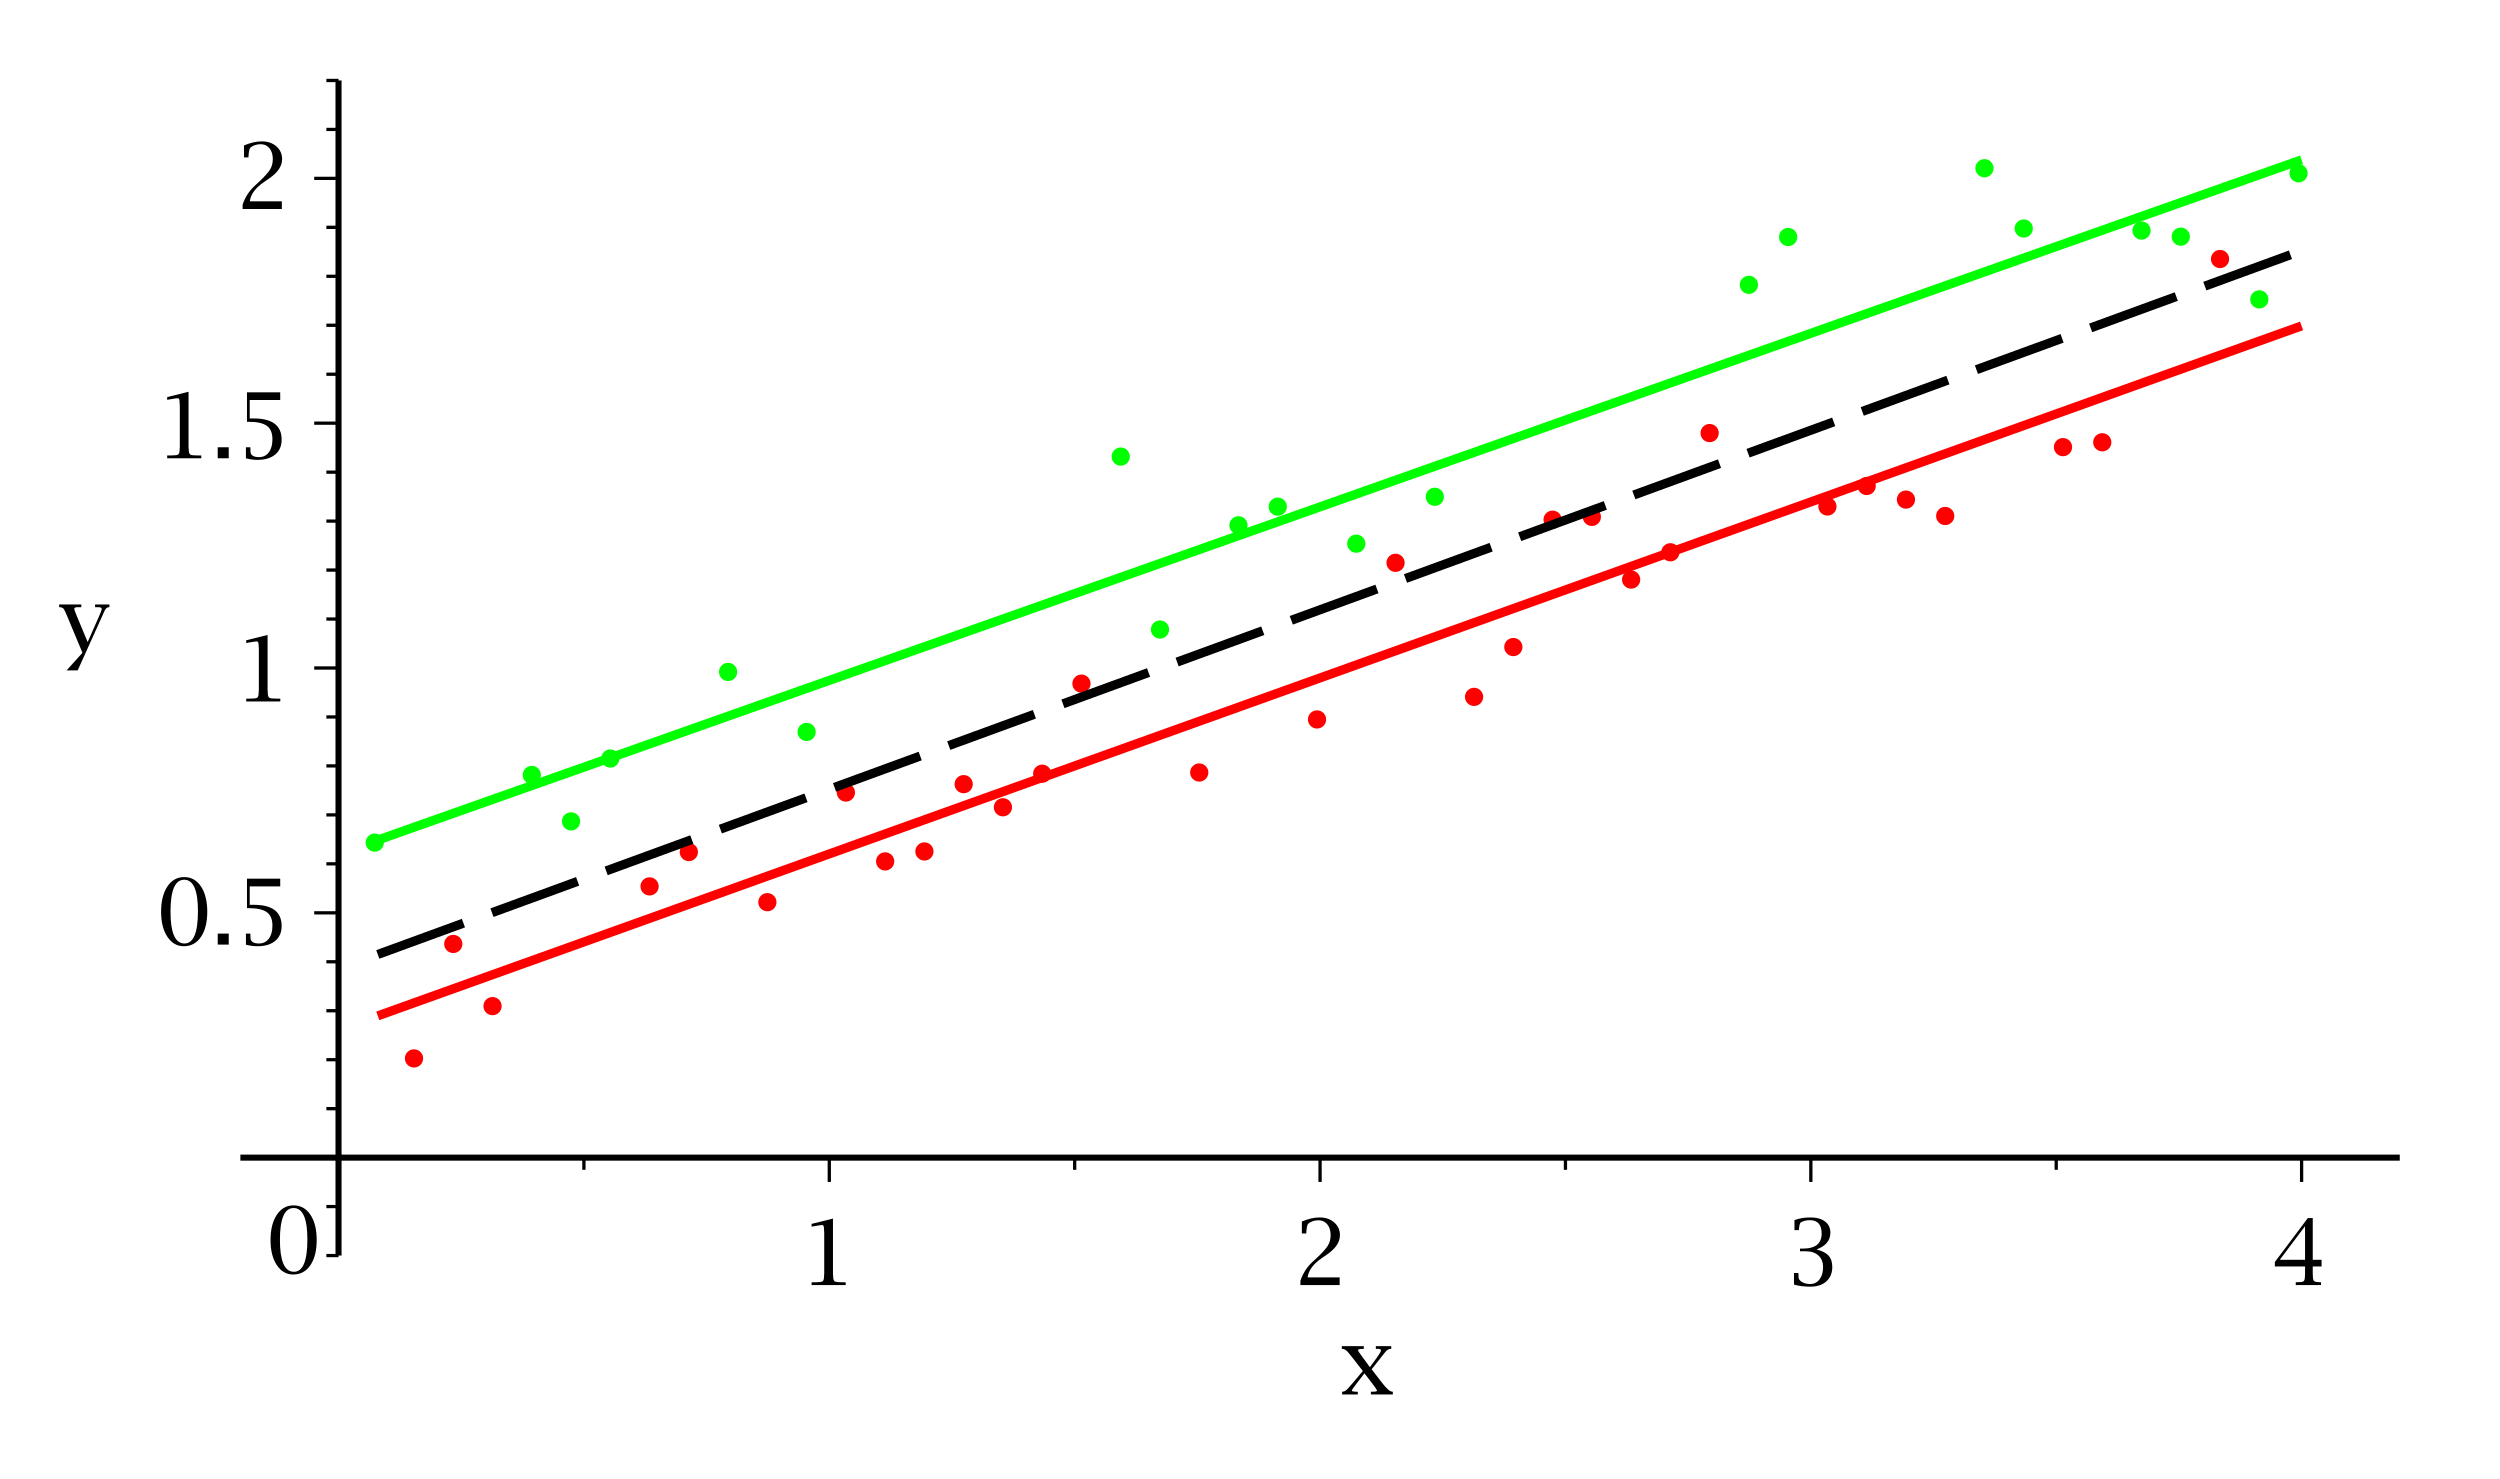 <?xml version="1.0" encoding="UTF-8" standalone="no"?>
<!-- Created with Inkscape (http://www.inkscape.org/) -->

<svg
   xmlns:dc="http://purl.org/dc/elements/1.1/"
   xmlns:cc="http://creativecommons.org/ns#"
   xmlns:rdf="http://www.w3.org/1999/02/22-rdf-syntax-ns#"
   xmlns:svg="http://www.w3.org/2000/svg"
   xmlns="http://www.w3.org/2000/svg"
   xmlns:sodipodi="http://sodipodi.sourceforge.net/DTD/sodipodi-0.dtd"
   xmlns:inkscape="http://www.inkscape.org/namespaces/inkscape"
   width="199.699mm"
   height="118.126mm"
   viewBox="0 0 199.699 118.126"
   version="1.1"
   id="svg3806"
   inkscape:version="0.92.2 (5c3e80d, 2017-08-06)"
   sodipodi:docname="chowtest8.svg">
  <defs
     id="defs3800">
    <clipPath
       id="clipPath4390"
       clipPathUnits="userSpaceOnUse">
      <path
         inkscape:connector-curvature="0"
         id="path4388"
         d="m 69.375,69.375 h 5411.25 v 5411.25 H 69.375 Z" />
    </clipPath>
    <clipPath
       id="clipPath4598"
       clipPathUnits="userSpaceOnUse">
      <path
         inkscape:connector-curvature="0"
         id="path4596"
         d="M 524,1413 V 4137 H 5481 V 1413 Z" />
    </clipPath>
    <clipPath
       id="clipPath4612"
       clipPathUnits="userSpaceOnUse">
      <path
         inkscape:connector-curvature="0"
         id="path4610"
         d="m 69.375,69.375 h 5411.25 v 5411.25 H 69.375 Z" />
    </clipPath>
    <clipPath
       id="clipPath4622"
       clipPathUnits="userSpaceOnUse">
      <path
         inkscape:connector-curvature="0"
         id="path4620"
         d="m 2997,1068.38 h 222 v 249.75 h -222 z" />
    </clipPath>
    <clipPath
       id="clipPath4632"
       clipPathUnits="userSpaceOnUse">
      <path
         inkscape:connector-curvature="0"
         id="path4630"
         d="m 69.375,69.375 h 5411.25 v 5411.25 H 69.375 Z" />
    </clipPath>
    <clipPath
       id="clipPath4670"
       clipPathUnits="userSpaceOnUse">
      <path
         inkscape:connector-curvature="0"
         id="path4668"
         d="m 69.375,2761.13 h 222 v 249.75 h -222 z" />
    </clipPath>
    <clipPath
       id="clipPath4680"
       clipPathUnits="userSpaceOnUse">
      <path
         inkscape:connector-curvature="0"
         id="path4678"
         d="m 69.375,69.375 h 5411.25 v 5411.25 H 69.375 Z" />
    </clipPath>
  </defs>
  <sodipodi:namedview
     id="base"
     pagecolor="#ffffff"
     bordercolor="#666666"
     borderopacity="1.0"
     inkscape:pageopacity="0.0"
     inkscape:pageshadow="2"
     inkscape:zoom="0.35"
     inkscape:cx="-97.226277"
     inkscape:cy="228.6165"
     inkscape:document-units="mm"
     inkscape:current-layer="layer1"
     showgrid="false"
     fit-margin-top="0"
     fit-margin-left="0"
     fit-margin-right="0"
     fit-margin-bottom="0"
     inkscape:window-width="1920"
     inkscape:window-height="1031"
     inkscape:window-x="0"
     inkscape:window-y="0"
     inkscape:window-maximized="1" />
  <g
     inkscape:label="Layer 1"
     inkscape:groupmode="layer"
     id="layer1"
     transform="translate(-7.582,-91.195)">
    <g
       id="g4384"
       transform="matrix(0.035,0,0,-0.035,7.938,241.437)">
      <g
         clip-path="url(#clipPath4390)"
         id="g4386">
        <path
           inkscape:connector-curvature="0"
           id="path4392"
           style="fill:none;stroke:#00ff00;stroke-width:13.875;stroke-linecap:square;stroke-linejoin:miter;stroke-miterlimit:10;stroke-dasharray:none;stroke-opacity:1"
           d="m 5249.66,3897.21 c 0,-7.66 -6.21,-13.87 -13.87,-13.87 -7.66,0 -13.88,6.21 -13.88,13.87 0,7.66 6.22,13.88 13.88,13.88 7.66,0 13.87,-6.22 13.87,-13.88 z" />
        <path
           inkscape:connector-curvature="0"
           id="path4394"
           style="fill:#00ff00;fill-opacity:1;fill-rule:nonzero;stroke:none"
           d="m 5249.66,3897.21 c 0,-7.66 -6.21,-13.87 -13.87,-13.87 -7.66,0 -13.88,6.21 -13.88,13.87 0,7.66 6.22,13.88 13.88,13.88 7.66,0 13.87,-6.22 13.87,-13.88" />
        <path
           inkscape:connector-curvature="0"
           id="path4396"
           style="fill:none;stroke:#00ff00;stroke-width:13.875;stroke-linecap:square;stroke-linejoin:miter;stroke-miterlimit:10;stroke-dasharray:none;stroke-opacity:1"
           d="m 4891.24,3766.43 c 0,-7.67 -6.21,-13.88 -13.87,-13.88 -7.67,0 -13.88,6.21 -13.88,13.88 0,7.66 6.21,13.87 13.88,13.87 7.66,0 13.87,-6.21 13.87,-13.87 z" />
        <path
           inkscape:connector-curvature="0"
           id="path4398"
           style="fill:#00ff00;fill-opacity:1;fill-rule:nonzero;stroke:none"
           d="m 4891.24,3766.43 c 0,-7.67 -6.21,-13.88 -13.87,-13.88 -7.67,0 -13.88,6.21 -13.88,13.88 0,7.66 6.21,13.87 13.88,13.87 7.66,0 13.87,-6.21 13.87,-13.87" />
        <path
           inkscape:connector-curvature="0"
           id="path4400"
           style="fill:none;stroke:#00ff00;stroke-width:13.875;stroke-linecap:square;stroke-linejoin:miter;stroke-miterlimit:10;stroke-dasharray:none;stroke-opacity:1"
           d="m 4980.85,3752.48 c 0,-7.66 -6.21,-13.87 -13.88,-13.87 -7.66,0 -13.87,6.21 -13.87,13.87 0,7.66 6.21,13.88 13.87,13.88 7.67,0 13.88,-6.22 13.88,-13.88 z" />
        <path
           inkscape:connector-curvature="0"
           id="path4402"
           style="fill:#00ff00;fill-opacity:1;fill-rule:nonzero;stroke:none"
           d="m 4980.85,3752.48 c 0,-7.66 -6.21,-13.87 -13.88,-13.87 -7.66,0 -13.87,6.21 -13.87,13.87 0,7.66 6.21,13.88 13.87,13.88 7.67,0 13.88,-6.22 13.88,-13.88" />
        <path
           inkscape:connector-curvature="0"
           id="path4404"
           style="fill:none;stroke:#00ff00;stroke-width:13.875;stroke-linecap:square;stroke-linejoin:miter;stroke-miterlimit:10;stroke-dasharray:none;stroke-opacity:1"
           d="m 5160.06,3609.38 c 0,-7.67 -6.22,-13.88 -13.88,-13.88 -7.66,0 -13.87,6.21 -13.87,13.88 0,7.66 6.21,13.87 13.87,13.87 7.66,0 13.88,-6.21 13.88,-13.87 z" />
        <path
           inkscape:connector-curvature="0"
           id="path4406"
           style="fill:#00ff00;fill-opacity:1;fill-rule:nonzero;stroke:none"
           d="m 5160.06,3609.38 c 0,-7.67 -6.22,-13.88 -13.88,-13.88 -7.66,0 -13.87,6.21 -13.87,13.88 0,7.66 6.21,13.87 13.87,13.87 7.66,0 13.88,-6.21 13.88,-13.87" />
        <path
           inkscape:connector-curvature="0"
           id="path4408"
           style="fill:none;stroke:#00ff00;stroke-width:13.875;stroke-linecap:square;stroke-linejoin:miter;stroke-miterlimit:10;stroke-dasharray:none;stroke-opacity:1"
           d="m 4532.82,3908.67 c 0,-7.66 -6.21,-13.87 -13.87,-13.87 -7.66,0 -13.88,6.21 -13.88,13.87 0,7.66 6.22,13.88 13.88,13.88 7.66,0 13.87,-6.22 13.87,-13.88 z" />
        <path
           inkscape:connector-curvature="0"
           id="path4410"
           style="fill:#00ff00;fill-opacity:1;fill-rule:nonzero;stroke:none"
           d="m 4532.82,3908.67 c 0,-7.66 -6.21,-13.87 -13.87,-13.87 -7.66,0 -13.88,6.21 -13.88,13.87 0,7.66 6.22,13.88 13.88,13.88 7.66,0 13.87,-6.22 13.87,-13.88" />
        <path
           inkscape:connector-curvature="0"
           id="path4412"
           style="fill:none;stroke:#00ff00;stroke-width:13.875;stroke-linecap:square;stroke-linejoin:miter;stroke-miterlimit:10;stroke-dasharray:none;stroke-opacity:1"
           d="m 4622.43,3771.11 c 0,-7.66 -6.21,-13.87 -13.88,-13.87 -7.66,0 -13.87,6.21 -13.87,13.87 0,7.67 6.21,13.88 13.87,13.88 7.67,0 13.88,-6.21 13.88,-13.88 z" />
        <path
           inkscape:connector-curvature="0"
           id="path4414"
           style="fill:#00ff00;fill-opacity:1;fill-rule:nonzero;stroke:none"
           d="m 4622.43,3771.11 c 0,-7.66 -6.21,-13.87 -13.88,-13.87 -7.66,0 -13.87,6.21 -13.87,13.87 0,7.67 6.21,13.88 13.87,13.88 7.67,0 13.88,-6.21 13.88,-13.88" />
        <path
           inkscape:connector-curvature="0"
           id="path4416"
           style="fill:none;stroke:#00ff00;stroke-width:13.875;stroke-linecap:square;stroke-linejoin:miter;stroke-miterlimit:10;stroke-dasharray:none;stroke-opacity:1"
           d="m 4084.79,3751.7 c 0,-7.66 -6.22,-13.87 -13.88,-13.87 -7.66,0 -13.87,6.21 -13.87,13.87 0,7.67 6.21,13.88 13.87,13.88 7.66,0 13.88,-6.21 13.88,-13.88 z" />
        <path
           inkscape:connector-curvature="0"
           id="path4418"
           style="fill:#00ff00;fill-opacity:1;fill-rule:nonzero;stroke:none"
           d="m 4084.79,3751.7 c 0,-7.66 -6.22,-13.87 -13.88,-13.87 -7.66,0 -13.87,6.21 -13.87,13.87 0,7.67 6.21,13.88 13.87,13.88 7.66,0 13.88,-6.21 13.88,-13.88" />
        <path
           inkscape:connector-curvature="0"
           id="path4420"
           style="fill:none;stroke:#00ff00;stroke-width:13.875;stroke-linecap:square;stroke-linejoin:miter;stroke-miterlimit:10;stroke-dasharray:none;stroke-opacity:1"
           d="m 3995.18,3642.51 c 0,-7.67 -6.21,-13.88 -13.87,-13.88 -7.67,0 -13.88,6.21 -13.88,13.88 0,7.66 6.21,13.87 13.88,13.87 7.66,0 13.87,-6.21 13.87,-13.87 z" />
        <path
           inkscape:connector-curvature="0"
           id="path4422"
           style="fill:#00ff00;fill-opacity:1;fill-rule:nonzero;stroke:none"
           d="m 3995.18,3642.51 c 0,-7.67 -6.21,-13.88 -13.87,-13.88 -7.67,0 -13.88,6.21 -13.88,13.88 0,7.66 6.21,13.87 13.88,13.87 7.66,0 13.87,-6.21 13.87,-13.87" />
        <path
           inkscape:connector-curvature="0"
           id="path4424"
           style="fill:none;stroke:#00ff00;stroke-width:13.875;stroke-linecap:square;stroke-linejoin:miter;stroke-miterlimit:10;stroke-dasharray:none;stroke-opacity:1"
           d="m 3278.34,3158.82 c 0,-7.66 -6.21,-13.87 -13.87,-13.87 -7.67,0 -13.88,6.21 -13.88,13.87 0,7.67 6.21,13.88 13.88,13.88 7.66,0 13.87,-6.21 13.87,-13.88 z" />
        <path
           inkscape:connector-curvature="0"
           id="path4426"
           style="fill:#00ff00;fill-opacity:1;fill-rule:nonzero;stroke:none"
           d="m 3278.34,3158.82 c 0,-7.66 -6.21,-13.87 -13.87,-13.87 -7.67,0 -13.88,6.21 -13.88,13.87 0,7.67 6.21,13.88 13.88,13.88 7.66,0 13.87,-6.21 13.87,-13.88" />
        <path
           inkscape:connector-curvature="0"
           id="path4428"
           style="fill:none;stroke:#00ff00;stroke-width:13.875;stroke-linecap:square;stroke-linejoin:miter;stroke-miterlimit:10;stroke-dasharray:none;stroke-opacity:1"
           d="m 2919.91,3136.26 c 0,-7.66 -6.21,-13.87 -13.87,-13.87 -7.67,0 -13.88,6.21 -13.88,13.87 0,7.67 6.21,13.88 13.88,13.88 7.66,0 13.87,-6.21 13.87,-13.88 z" />
        <path
           inkscape:connector-curvature="0"
           id="path4430"
           style="fill:#00ff00;fill-opacity:1;fill-rule:nonzero;stroke:none"
           d="m 2919.91,3136.26 c 0,-7.66 -6.21,-13.87 -13.87,-13.87 -7.67,0 -13.88,6.21 -13.88,13.87 0,7.67 6.21,13.88 13.88,13.88 7.66,0 13.87,-6.21 13.87,-13.88" />
        <path
           inkscape:connector-curvature="0"
           id="path4432"
           style="fill:none;stroke:#00ff00;stroke-width:13.875;stroke-linecap:square;stroke-linejoin:miter;stroke-miterlimit:10;stroke-dasharray:none;stroke-opacity:1"
           d="m 3099.12,3051.82 c 0,-7.66 -6.21,-13.87 -13.87,-13.87 -7.67,0 -13.88,6.21 -13.88,13.87 0,7.66 6.21,13.88 13.88,13.88 7.66,0 13.87,-6.22 13.87,-13.88 z" />
        <path
           inkscape:connector-curvature="0"
           id="path4434"
           style="fill:#00ff00;fill-opacity:1;fill-rule:nonzero;stroke:none"
           d="m 3099.12,3051.82 c 0,-7.66 -6.21,-13.87 -13.87,-13.87 -7.67,0 -13.88,6.21 -13.88,13.87 0,7.66 6.21,13.88 13.88,13.88 7.66,0 13.87,-6.22 13.87,-13.88" />
        <path
           inkscape:connector-curvature="0"
           id="path4436"
           style="fill:none;stroke:#00ff00;stroke-width:13.875;stroke-linecap:square;stroke-linejoin:miter;stroke-miterlimit:10;stroke-dasharray:none;stroke-opacity:1"
           d="m 2830.3,3093.8 c 0,-7.66 -6.21,-13.87 -13.87,-13.87 -7.66,0 -13.88,6.21 -13.88,13.87 0,7.67 6.22,13.88 13.88,13.88 7.66,0 13.87,-6.21 13.87,-13.88 z" />
        <path
           inkscape:connector-curvature="0"
           id="path4438"
           style="fill:#00ff00;fill-opacity:1;fill-rule:nonzero;stroke:none"
           d="m 2830.3,3093.8 c 0,-7.66 -6.21,-13.87 -13.87,-13.87 -7.66,0 -13.88,6.21 -13.88,13.87 0,7.67 6.22,13.88 13.88,13.88 7.66,0 13.87,-6.21 13.87,-13.88" />
        <path
           inkscape:connector-curvature="0"
           id="path4440"
           style="fill:none;stroke:#00ff00;stroke-width:13.875;stroke-linecap:square;stroke-linejoin:miter;stroke-miterlimit:10;stroke-dasharray:none;stroke-opacity:1"
           d="m 2561.49,3250.59 c 0,-7.66 -6.21,-13.87 -13.87,-13.87 -7.67,0 -13.88,6.21 -13.88,13.87 0,7.67 6.21,13.88 13.88,13.88 7.66,0 13.87,-6.21 13.87,-13.88 z" />
        <path
           inkscape:connector-curvature="0"
           id="path4442"
           style="fill:#00ff00;fill-opacity:1;fill-rule:nonzero;stroke:none"
           d="m 2561.49,3250.59 c 0,-7.66 -6.21,-13.87 -13.87,-13.87 -7.67,0 -13.88,6.21 -13.88,13.87 0,7.67 6.21,13.88 13.88,13.88 7.66,0 13.87,-6.21 13.87,-13.88" />
        <path
           inkscape:connector-curvature="0"
           id="path4444"
           style="fill:none;stroke:#00ff00;stroke-width:13.875;stroke-linecap:square;stroke-linejoin:miter;stroke-miterlimit:10;stroke-dasharray:none;stroke-opacity:1"
           d="m 2651.1,2855.92 c 0,-7.66 -6.22,-13.88 -13.88,-13.88 -7.66,0 -13.87,6.22 -13.87,13.88 0,7.66 6.21,13.87 13.87,13.87 7.66,0 13.88,-6.21 13.88,-13.87 z" />
        <path
           inkscape:connector-curvature="0"
           id="path4446"
           style="fill:#00ff00;fill-opacity:1;fill-rule:nonzero;stroke:none"
           d="m 2651.1,2855.92 c 0,-7.66 -6.22,-13.88 -13.88,-13.88 -7.66,0 -13.87,6.22 -13.87,13.88 0,7.66 6.21,13.87 13.87,13.87 7.66,0 13.88,-6.21 13.88,-13.87" />
        <path
           inkscape:connector-curvature="0"
           id="path4448"
           style="fill:none;stroke:#00ff00;stroke-width:13.875;stroke-linecap:square;stroke-linejoin:miter;stroke-miterlimit:10;stroke-dasharray:none;stroke-opacity:1"
           d="m 1844.64,2622.2 c 0,-7.67 -6.21,-13.88 -13.87,-13.88 -7.67,0 -13.88,6.21 -13.88,13.88 0,7.66 6.21,13.87 13.88,13.87 7.66,0 13.87,-6.21 13.87,-13.87 z" />
        <path
           inkscape:connector-curvature="0"
           id="path4450"
           style="fill:#00ff00;fill-opacity:1;fill-rule:nonzero;stroke:none"
           d="m 1844.64,2622.2 c 0,-7.67 -6.21,-13.88 -13.87,-13.88 -7.67,0 -13.88,6.21 -13.88,13.88 0,7.66 6.21,13.87 13.88,13.87 7.66,0 13.87,-6.21 13.87,-13.87" />
        <path
           inkscape:connector-curvature="0"
           id="path4452"
           style="fill:none;stroke:#00ff00;stroke-width:13.875;stroke-linecap:square;stroke-linejoin:miter;stroke-miterlimit:10;stroke-dasharray:none;stroke-opacity:1"
           d="m 1396.62,2561.48 c 0,-7.66 -6.21,-13.88 -13.87,-13.88 -7.67,0 -13.88,6.22 -13.88,13.88 0,7.66 6.21,13.87 13.88,13.87 7.66,0 13.87,-6.21 13.87,-13.87 z" />
        <path
           inkscape:connector-curvature="0"
           id="path4454"
           style="fill:#00ff00;fill-opacity:1;fill-rule:nonzero;stroke:none"
           d="m 1396.62,2561.48 c 0,-7.66 -6.21,-13.88 -13.87,-13.88 -7.67,0 -13.88,6.22 -13.88,13.88 0,7.66 6.21,13.87 13.88,13.87 7.66,0 13.87,-6.21 13.87,-13.87" />
        <path
           inkscape:connector-curvature="0"
           id="path4456"
           style="fill:none;stroke:#00ff00;stroke-width:13.875;stroke-linecap:square;stroke-linejoin:miter;stroke-miterlimit:10;stroke-dasharray:none;stroke-opacity:1"
           d="m 1217.41,2523.97 c 0,-7.66 -6.21,-13.87 -13.88,-13.87 -7.66,0 -13.87,6.21 -13.87,13.87 0,7.67 6.21,13.88 13.87,13.88 7.67,0 13.88,-6.21 13.88,-13.88 z" />
        <path
           inkscape:connector-curvature="0"
           id="path4458"
           style="fill:#00ff00;fill-opacity:1;fill-rule:nonzero;stroke:none"
           d="m 1217.41,2523.97 c 0,-7.66 -6.21,-13.87 -13.88,-13.87 -7.66,0 -13.87,6.21 -13.87,13.87 0,7.67 6.21,13.88 13.87,13.88 7.67,0 13.88,-6.21 13.88,-13.88" />
        <path
           inkscape:connector-curvature="0"
           id="path4460"
           style="fill:none;stroke:#00ff00;stroke-width:13.875;stroke-linecap:square;stroke-linejoin:miter;stroke-miterlimit:10;stroke-dasharray:none;stroke-opacity:1"
           d="m 858.984,2369.52 c 0,-7.66 -6.211,-13.88 -13.875,-13.88 -7.664,0 -13.875,6.22 -13.875,13.88 0,7.66 6.211,13.87 13.875,13.87 7.664,0 13.875,-6.21 13.875,-13.87 z" />
        <path
           inkscape:connector-curvature="0"
           id="path4462"
           style="fill:#00ff00;fill-opacity:1;fill-rule:nonzero;stroke:none"
           d="m 858.984,2369.52 c 0,-7.66 -6.211,-13.88 -13.875,-13.88 -7.664,0 -13.875,6.22 -13.875,13.88 0,7.66 6.211,13.87 13.875,13.87 7.664,0 13.875,-6.21 13.875,-13.87" />
        <path
           inkscape:connector-curvature="0"
           id="path4464"
           style="fill:none;stroke:#00ff00;stroke-width:13.875;stroke-linecap:square;stroke-linejoin:miter;stroke-miterlimit:10;stroke-dasharray:none;stroke-opacity:1"
           d="m 1307.02,2418.05 c 0,-7.66 -6.22,-13.87 -13.88,-13.87 -7.66,0 -13.87,6.21 -13.87,13.87 0,7.66 6.21,13.88 13.87,13.88 7.66,0 13.88,-6.22 13.88,-13.88 z" />
        <path
           inkscape:connector-curvature="0"
           id="path4466"
           style="fill:#00ff00;fill-opacity:1;fill-rule:nonzero;stroke:none"
           d="m 1307.02,2418.05 c 0,-7.66 -6.22,-13.87 -13.88,-13.87 -7.66,0 -13.87,6.21 -13.87,13.87 0,7.66 6.21,13.88 13.87,13.88 7.66,0 13.88,-6.22 13.88,-13.88" />
        <path
           inkscape:connector-curvature="0"
           id="path4468"
           style="fill:none;stroke:#00ff00;stroke-width:13.875;stroke-linecap:square;stroke-linejoin:miter;stroke-miterlimit:10;stroke-dasharray:none;stroke-opacity:1"
           d="m 1665.43,2759.09 c 0,-7.67 -6.21,-13.88 -13.88,-13.88 -7.66,0 -13.87,6.21 -13.87,13.88 0,7.66 6.21,13.87 13.87,13.87 7.67,0 13.88,-6.21 13.88,-13.87 z" />
        <path
           inkscape:connector-curvature="0"
           id="path4470"
           style="fill:#00ff00;fill-opacity:1;fill-rule:nonzero;stroke:none"
           d="m 1665.43,2759.09 c 0,-7.67 -6.21,-13.88 -13.88,-13.88 -7.66,0 -13.87,6.21 -13.87,13.88 0,7.66 6.21,13.87 13.87,13.87 7.67,0 13.88,-6.21 13.88,-13.87" />
        <path
           inkscape:connector-curvature="0"
           id="path4472"
           style="fill:none;stroke:#ff0000;stroke-width:13.875;stroke-linecap:square;stroke-linejoin:miter;stroke-miterlimit:10;stroke-dasharray:none;stroke-opacity:1"
           d="m 5070.45,3701.48 c 0,-7.67 -6.21,-13.88 -13.87,-13.88 -7.67,0 -13.88,6.21 -13.88,13.88 0,7.66 6.21,13.87 13.88,13.87 7.66,0 13.87,-6.21 13.87,-13.87 z" />
        <path
           inkscape:connector-curvature="0"
           id="path4474"
           style="fill:#ff0000;fill-opacity:1;fill-rule:nonzero;stroke:none"
           d="m 5070.45,3701.48 c 0,-7.67 -6.21,-13.88 -13.87,-13.88 -7.67,0 -13.88,6.21 -13.88,13.88 0,7.66 6.21,13.87 13.88,13.87 7.66,0 13.87,-6.21 13.87,-13.87" />
        <path
           inkscape:connector-curvature="0"
           id="path4476"
           style="fill:none;stroke:#ff0000;stroke-width:13.875;stroke-linecap:square;stroke-linejoin:miter;stroke-miterlimit:10;stroke-dasharray:none;stroke-opacity:1"
           d="m 4712.04,3272.16 c 0,-7.67 -6.22,-13.88 -13.88,-13.88 -7.66,0 -13.87,6.21 -13.87,13.88 0,7.66 6.21,13.87 13.87,13.87 7.66,0 13.88,-6.21 13.88,-13.87 z" />
        <path
           inkscape:connector-curvature="0"
           id="path4478"
           style="fill:#ff0000;fill-opacity:1;fill-rule:nonzero;stroke:none"
           d="m 4712.04,3272.16 c 0,-7.67 -6.22,-13.88 -13.88,-13.88 -7.66,0 -13.87,6.21 -13.87,13.88 0,7.66 6.21,13.87 13.87,13.87 7.66,0 13.88,-6.21 13.88,-13.87" />
        <path
           inkscape:connector-curvature="0"
           id="path4480"
           style="fill:none;stroke:#ff0000;stroke-width:13.875;stroke-linecap:square;stroke-linejoin:miter;stroke-miterlimit:10;stroke-dasharray:none;stroke-opacity:1"
           d="m 4353.61,3152.43 c 0,-7.66 -6.21,-13.88 -13.87,-13.88 -7.66,0 -13.88,6.22 -13.88,13.88 0,7.66 6.22,13.87 13.88,13.87 7.66,0 13.87,-6.21 13.87,-13.87 z" />
        <path
           inkscape:connector-curvature="0"
           id="path4482"
           style="fill:#ff0000;fill-opacity:1;fill-rule:nonzero;stroke:none"
           d="m 4353.61,3152.43 c 0,-7.66 -6.21,-13.88 -13.87,-13.88 -7.66,0 -13.88,6.22 -13.88,13.88 0,7.66 6.22,13.87 13.88,13.87 7.66,0 13.87,-6.21 13.87,-13.87" />
        <path
           inkscape:connector-curvature="0"
           id="path4484"
           style="fill:none;stroke:#ff0000;stroke-width:13.875;stroke-linecap:square;stroke-linejoin:miter;stroke-miterlimit:10;stroke-dasharray:none;stroke-opacity:1"
           d="m 4264,3183.51 c 0,-7.67 -6.21,-13.88 -13.88,-13.88 -7.66,0 -13.87,6.21 -13.87,13.88 0,7.66 6.21,13.87 13.87,13.87 7.67,0 13.88,-6.21 13.88,-13.87 z" />
        <path
           inkscape:connector-curvature="0"
           id="path4486"
           style="fill:#ff0000;fill-opacity:1;fill-rule:nonzero;stroke:none"
           d="m 4264,3183.51 c 0,-7.67 -6.21,-13.88 -13.88,-13.88 -7.66,0 -13.87,6.21 -13.87,13.88 0,7.66 6.21,13.87 13.87,13.87 7.67,0 13.88,-6.21 13.88,-13.87" />
        <path
           inkscape:connector-curvature="0"
           id="path4488"
           style="fill:none;stroke:#ff0000;stroke-width:13.875;stroke-linecap:square;stroke-linejoin:miter;stroke-miterlimit:10;stroke-dasharray:none;stroke-opacity:1"
           d="m 4174.39,3136.68 c 0,-7.66 -6.21,-13.88 -13.87,-13.88 -7.67,0 -13.88,6.22 -13.88,13.88 0,7.66 6.21,13.87 13.88,13.87 7.66,0 13.87,-6.21 13.87,-13.87 z" />
        <path
           inkscape:connector-curvature="0"
           id="path4490"
           style="fill:#ff0000;fill-opacity:1;fill-rule:nonzero;stroke:none"
           d="m 4174.39,3136.68 c 0,-7.66 -6.21,-13.88 -13.87,-13.88 -7.67,0 -13.88,6.22 -13.88,13.88 0,7.66 6.21,13.87 13.88,13.87 7.66,0 13.87,-6.21 13.87,-13.87" />
        <path
           inkscape:connector-curvature="0"
           id="path4492"
           style="fill:none;stroke:#ff0000;stroke-width:13.875;stroke-linecap:square;stroke-linejoin:miter;stroke-miterlimit:10;stroke-dasharray:none;stroke-opacity:1"
           d="m 4443.22,3115.04 c 0,-7.67 -6.21,-13.88 -13.88,-13.88 -7.66,0 -13.87,6.21 -13.87,13.88 0,7.66 6.21,13.87 13.87,13.87 7.67,0 13.88,-6.21 13.88,-13.87 z" />
        <path
           inkscape:connector-curvature="0"
           id="path4494"
           style="fill:#ff0000;fill-opacity:1;fill-rule:nonzero;stroke:none"
           d="m 4443.22,3115.04 c 0,-7.67 -6.21,-13.88 -13.88,-13.88 -7.66,0 -13.87,6.21 -13.87,13.88 0,7.66 6.21,13.87 13.87,13.87 7.67,0 13.88,-6.21 13.88,-13.87" />
        <path
           inkscape:connector-curvature="0"
           id="path4496"
           style="fill:none;stroke:#ff0000;stroke-width:13.875;stroke-linecap:square;stroke-linejoin:miter;stroke-miterlimit:10;stroke-dasharray:none;stroke-opacity:1"
           d="m 4801.64,3283.21 c 0,-7.66 -6.21,-13.87 -13.88,-13.87 -7.66,0 -13.87,6.21 -13.87,13.87 0,7.67 6.21,13.88 13.87,13.88 7.67,0 13.88,-6.21 13.88,-13.88 z" />
        <path
           inkscape:connector-curvature="0"
           id="path4498"
           style="fill:#ff0000;fill-opacity:1;fill-rule:nonzero;stroke:none"
           d="m 4801.64,3283.21 c 0,-7.66 -6.21,-13.87 -13.88,-13.87 -7.66,0 -13.87,6.21 -13.87,13.87 0,7.67 6.21,13.88 13.87,13.88 7.67,0 13.88,-6.21 13.88,-13.88" />
        <path
           inkscape:connector-curvature="0"
           id="path4500"
           style="fill:none;stroke:#ff0000;stroke-width:13.875;stroke-linecap:square;stroke-linejoin:miter;stroke-miterlimit:10;stroke-dasharray:none;stroke-opacity:1"
           d="m 3905.58,3304.23 c 0,-7.66 -6.22,-13.87 -13.88,-13.87 -7.66,0 -13.87,6.21 -13.87,13.87 0,7.67 6.21,13.88 13.87,13.88 7.66,0 13.88,-6.21 13.88,-13.88 z" />
        <path
           inkscape:connector-curvature="0"
           id="path4502"
           style="fill:#ff0000;fill-opacity:1;fill-rule:nonzero;stroke:none"
           d="m 3905.58,3304.23 c 0,-7.66 -6.22,-13.87 -13.88,-13.87 -7.66,0 -13.87,6.21 -13.87,13.87 0,7.67 6.21,13.88 13.87,13.88 7.66,0 13.88,-6.21 13.88,-13.88" />
        <path
           inkscape:connector-curvature="0"
           id="path4504"
           style="fill:none;stroke:#ff0000;stroke-width:13.875;stroke-linecap:square;stroke-linejoin:miter;stroke-miterlimit:10;stroke-dasharray:none;stroke-opacity:1"
           d="m 3726.37,2969.89 c 0,-7.66 -6.21,-13.88 -13.88,-13.88 -7.66,0 -13.87,6.22 -13.87,13.88 0,7.66 6.21,13.87 13.87,13.87 7.67,0 13.88,-6.21 13.88,-13.87 z" />
        <path
           inkscape:connector-curvature="0"
           id="path4506"
           style="fill:#ff0000;fill-opacity:1;fill-rule:nonzero;stroke:none"
           d="m 3726.37,2969.89 c 0,-7.66 -6.21,-13.88 -13.88,-13.88 -7.66,0 -13.87,6.22 -13.87,13.88 0,7.66 6.21,13.87 13.87,13.87 7.67,0 13.88,-6.21 13.88,-13.87" />
        <path
           inkscape:connector-curvature="0"
           id="path4508"
           style="fill:none;stroke:#ff0000;stroke-width:13.875;stroke-linecap:square;stroke-linejoin:miter;stroke-miterlimit:10;stroke-dasharray:none;stroke-opacity:1"
           d="m 3636.76,3112.95 c 0,-7.66 -6.21,-13.87 -13.87,-13.87 -7.66,0 -13.88,6.21 -13.88,13.87 0,7.67 6.22,13.88 13.88,13.88 7.66,0 13.87,-6.21 13.87,-13.88 z" />
        <path
           inkscape:connector-curvature="0"
           id="path4510"
           style="fill:#ff0000;fill-opacity:1;fill-rule:nonzero;stroke:none"
           d="m 3636.76,3112.95 c 0,-7.66 -6.21,-13.87 -13.87,-13.87 -7.66,0 -13.88,6.21 -13.88,13.87 0,7.67 6.22,13.88 13.88,13.88 7.66,0 13.87,-6.21 13.87,-13.88" />
        <path
           inkscape:connector-curvature="0"
           id="path4512"
           style="fill:none;stroke:#ff0000;stroke-width:13.875;stroke-linecap:square;stroke-linejoin:miter;stroke-miterlimit:10;stroke-dasharray:none;stroke-opacity:1"
           d="m 3547.16,3106.54 c 0,-7.66 -6.21,-13.87 -13.88,-13.87 -7.66,0 -13.87,6.21 -13.87,13.87 0,7.67 6.21,13.88 13.87,13.88 7.67,0 13.88,-6.21 13.88,-13.88 z" />
        <path
           inkscape:connector-curvature="0"
           id="path4514"
           style="fill:#ff0000;fill-opacity:1;fill-rule:nonzero;stroke:none"
           d="m 3547.16,3106.54 c 0,-7.66 -6.21,-13.87 -13.88,-13.87 -7.66,0 -13.87,6.21 -13.87,13.87 0,7.67 6.21,13.88 13.87,13.88 7.67,0 13.88,-6.21 13.88,-13.88" />
        <path
           inkscape:connector-curvature="0"
           id="path4516"
           style="fill:none;stroke:#ff0000;stroke-width:13.875;stroke-linecap:square;stroke-linejoin:miter;stroke-miterlimit:10;stroke-dasharray:none;stroke-opacity:1"
           d="m 3815.97,3032.19 c 0,-7.67 -6.21,-13.88 -13.87,-13.88 -7.67,0 -13.88,6.21 -13.88,13.88 0,7.66 6.21,13.87 13.88,13.87 7.66,0 13.87,-6.21 13.87,-13.87 z" />
        <path
           inkscape:connector-curvature="0"
           id="path4518"
           style="fill:#ff0000;fill-opacity:1;fill-rule:nonzero;stroke:none"
           d="m 3815.97,3032.19 c 0,-7.67 -6.21,-13.88 -13.87,-13.88 -7.67,0 -13.88,6.21 -13.88,13.88 0,7.66 6.21,13.87 13.88,13.87 7.66,0 13.87,-6.21 13.87,-13.87" />
        <path
           inkscape:connector-curvature="0"
           id="path4520"
           style="fill:none;stroke:#ff0000;stroke-width:13.875;stroke-linecap:square;stroke-linejoin:miter;stroke-miterlimit:10;stroke-dasharray:none;stroke-opacity:1"
           d="m 3188.73,3008.13 c 0,-7.67 -6.22,-13.88 -13.88,-13.88 -7.66,0 -13.87,6.21 -13.87,13.88 0,7.66 6.21,13.87 13.87,13.87 7.66,0 13.88,-6.21 13.88,-13.87 z" />
        <path
           inkscape:connector-curvature="0"
           id="path4522"
           style="fill:#ff0000;fill-opacity:1;fill-rule:nonzero;stroke:none"
           d="m 3188.73,3008.13 c 0,-7.67 -6.22,-13.88 -13.88,-13.88 -7.66,0 -13.87,6.21 -13.87,13.88 0,7.66 6.21,13.87 13.87,13.87 7.66,0 13.88,-6.21 13.88,-13.87" />
        <path
           inkscape:connector-curvature="0"
           id="path4524"
           style="fill:none;stroke:#ff0000;stroke-width:13.875;stroke-linecap:square;stroke-linejoin:miter;stroke-miterlimit:10;stroke-dasharray:none;stroke-opacity:1"
           d="m 3457.55,2815.9 c 0,-7.66 -6.21,-13.87 -13.87,-13.87 -7.66,0 -13.88,6.21 -13.88,13.87 0,7.67 6.22,13.88 13.88,13.88 7.66,0 13.87,-6.21 13.87,-13.88 z" />
        <path
           inkscape:connector-curvature="0"
           id="path4526"
           style="fill:#ff0000;fill-opacity:1;fill-rule:nonzero;stroke:none"
           d="m 3457.55,2815.9 c 0,-7.66 -6.21,-13.87 -13.87,-13.87 -7.66,0 -13.88,6.21 -13.88,13.87 0,7.67 6.22,13.88 13.88,13.88 7.66,0 13.87,-6.21 13.87,-13.88" />
        <path
           inkscape:connector-curvature="0"
           id="path4528"
           style="fill:none;stroke:#ff0000;stroke-width:13.875;stroke-linecap:square;stroke-linejoin:miter;stroke-miterlimit:10;stroke-dasharray:none;stroke-opacity:1"
           d="m 3367.95,2702.17 c 0,-7.66 -6.22,-13.87 -13.88,-13.87 -7.66,0 -13.87,6.21 -13.87,13.87 0,7.66 6.21,13.88 13.87,13.88 7.66,0 13.88,-6.22 13.88,-13.88 z" />
        <path
           inkscape:connector-curvature="0"
           id="path4530"
           style="fill:#ff0000;fill-opacity:1;fill-rule:nonzero;stroke:none"
           d="m 3367.95,2702.17 c 0,-7.66 -6.22,-13.87 -13.88,-13.87 -7.66,0 -13.87,6.21 -13.87,13.87 0,7.66 6.21,13.88 13.87,13.88 7.66,0 13.88,-6.22 13.88,-13.88" />
        <path
           inkscape:connector-curvature="0"
           id="path4532"
           style="fill:none;stroke:#ff0000;stroke-width:13.875;stroke-linecap:square;stroke-linejoin:miter;stroke-miterlimit:10;stroke-dasharray:none;stroke-opacity:1"
           d="m 3009.52,2650.64 c 0,-7.66 -6.22,-13.88 -13.88,-13.88 -7.66,0 -13.87,6.22 -13.87,13.88 0,7.66 6.21,13.87 13.87,13.87 7.66,0 13.88,-6.21 13.88,-13.87 z" />
        <path
           inkscape:connector-curvature="0"
           id="path4534"
           style="fill:#ff0000;fill-opacity:1;fill-rule:nonzero;stroke:none"
           d="m 3009.52,2650.64 c 0,-7.66 -6.22,-13.88 -13.88,-13.88 -7.66,0 -13.87,6.22 -13.87,13.88 0,7.66 6.21,13.87 13.87,13.87 7.66,0 13.88,-6.21 13.88,-13.87" />
        <path
           inkscape:connector-curvature="0"
           id="path4536"
           style="fill:none;stroke:#ff0000;stroke-width:13.875;stroke-linecap:square;stroke-linejoin:miter;stroke-miterlimit:10;stroke-dasharray:none;stroke-opacity:1"
           d="m 2740.7,2529.55 c 0,-7.66 -6.21,-13.87 -13.88,-13.87 -7.66,0 -13.87,6.21 -13.87,13.87 0,7.66 6.21,13.88 13.87,13.88 7.67,0 13.88,-6.22 13.88,-13.88 z" />
        <path
           inkscape:connector-curvature="0"
           id="path4538"
           style="fill:#ff0000;fill-opacity:1;fill-rule:nonzero;stroke:none"
           d="m 2740.7,2529.55 c 0,-7.66 -6.21,-13.87 -13.88,-13.87 -7.66,0 -13.87,6.21 -13.87,13.87 0,7.66 6.21,13.88 13.87,13.88 7.67,0 13.88,-6.22 13.88,-13.88" />
        <path
           inkscape:connector-curvature="0"
           id="path4540"
           style="fill:none;stroke:#ff0000;stroke-width:13.875;stroke-linecap:square;stroke-linejoin:miter;stroke-miterlimit:10;stroke-dasharray:none;stroke-opacity:1"
           d="m 2471.89,2732.42 c 0,-7.67 -6.21,-13.88 -13.88,-13.88 -7.66,0 -13.87,6.21 -13.87,13.88 0,7.66 6.21,13.87 13.87,13.87 7.67,0 13.88,-6.21 13.88,-13.87 z" />
        <path
           inkscape:connector-curvature="0"
           id="path4542"
           style="fill:#ff0000;fill-opacity:1;fill-rule:nonzero;stroke:none"
           d="m 2471.89,2732.42 c 0,-7.67 -6.21,-13.88 -13.88,-13.88 -7.66,0 -13.87,6.21 -13.87,13.88 0,7.66 6.21,13.87 13.87,13.87 7.67,0 13.88,-6.21 13.88,-13.87" />
        <path
           inkscape:connector-curvature="0"
           id="path4544"
           style="fill:none;stroke:#ff0000;stroke-width:13.875;stroke-linecap:square;stroke-linejoin:miter;stroke-miterlimit:10;stroke-dasharray:none;stroke-opacity:1"
           d="m 2382.28,2526.82 c 0,-7.66 -6.21,-13.88 -13.87,-13.88 -7.67,0 -13.88,6.22 -13.88,13.88 0,7.66 6.21,13.87 13.88,13.87 7.66,0 13.87,-6.21 13.87,-13.87 z" />
        <path
           inkscape:connector-curvature="0"
           id="path4546"
           style="fill:#ff0000;fill-opacity:1;fill-rule:nonzero;stroke:none"
           d="m 2382.28,2526.82 c 0,-7.66 -6.21,-13.88 -13.87,-13.88 -7.67,0 -13.88,6.22 -13.88,13.88 0,7.66 6.21,13.87 13.88,13.87 7.66,0 13.87,-6.21 13.87,-13.87" />
        <path
           inkscape:connector-curvature="0"
           id="path4548"
           style="fill:none;stroke:#ff0000;stroke-width:13.875;stroke-linecap:square;stroke-linejoin:miter;stroke-miterlimit:10;stroke-dasharray:none;stroke-opacity:1"
           d="m 2203.07,2502.98 c 0,-7.66 -6.21,-13.87 -13.87,-13.87 -7.66,0 -13.88,6.21 -13.88,13.87 0,7.66 6.22,13.88 13.88,13.88 7.66,0 13.87,-6.22 13.87,-13.88 z" />
        <path
           inkscape:connector-curvature="0"
           id="path4550"
           style="fill:#ff0000;fill-opacity:1;fill-rule:nonzero;stroke:none"
           d="m 2203.07,2502.98 c 0,-7.66 -6.21,-13.87 -13.87,-13.87 -7.66,0 -13.88,6.21 -13.88,13.87 0,7.66 6.22,13.88 13.88,13.88 7.66,0 13.87,-6.22 13.87,-13.88" />
        <path
           inkscape:connector-curvature="0"
           id="path4552"
           style="fill:none;stroke:#ff0000;stroke-width:13.875;stroke-linecap:square;stroke-linejoin:miter;stroke-miterlimit:10;stroke-dasharray:none;stroke-opacity:1"
           d="m 2292.68,2450.21 c 0,-7.66 -6.22,-13.87 -13.88,-13.87 -7.66,0 -13.87,6.21 -13.87,13.87 0,7.67 6.21,13.88 13.87,13.88 7.66,0 13.88,-6.21 13.88,-13.88 z" />
        <path
           inkscape:connector-curvature="0"
           id="path4554"
           style="fill:#ff0000;fill-opacity:1;fill-rule:nonzero;stroke:none"
           d="m 2292.68,2450.21 c 0,-7.66 -6.22,-13.87 -13.88,-13.87 -7.66,0 -13.87,6.21 -13.87,13.87 0,7.67 6.21,13.88 13.87,13.88 7.66,0 13.88,-6.21 13.88,-13.88" />
        <path
           inkscape:connector-curvature="0"
           id="path4556"
           style="fill:none;stroke:#ff0000;stroke-width:13.875;stroke-linecap:square;stroke-linejoin:miter;stroke-miterlimit:10;stroke-dasharray:none;stroke-opacity:1"
           d="m 1934.25,2483.83 c 0,-7.66 -6.22,-13.87 -13.88,-13.87 -7.66,0 -13.87,6.21 -13.87,13.87 0,7.67 6.21,13.88 13.87,13.88 7.66,0 13.88,-6.21 13.88,-13.88 z" />
        <path
           inkscape:connector-curvature="0"
           id="path4558"
           style="fill:#ff0000;fill-opacity:1;fill-rule:nonzero;stroke:none"
           d="m 1934.25,2483.83 c 0,-7.66 -6.22,-13.87 -13.88,-13.87 -7.66,0 -13.87,6.21 -13.87,13.87 0,7.67 6.21,13.88 13.87,13.88 7.66,0 13.88,-6.21 13.88,-13.88" />
        <path
           inkscape:connector-curvature="0"
           id="path4560"
           style="fill:none;stroke:#ff0000;stroke-width:13.875;stroke-linecap:square;stroke-linejoin:miter;stroke-miterlimit:10;stroke-dasharray:none;stroke-opacity:1"
           d="m 2023.85,2326.67 c 0,-7.66 -6.21,-13.87 -13.88,-13.87 -7.66,0 -13.87,6.21 -13.87,13.87 0,7.67 6.21,13.88 13.87,13.88 7.67,0 13.88,-6.21 13.88,-13.88 z" />
        <path
           inkscape:connector-curvature="0"
           id="path4562"
           style="fill:#ff0000;fill-opacity:1;fill-rule:nonzero;stroke:none"
           d="m 2023.85,2326.67 c 0,-7.66 -6.21,-13.87 -13.88,-13.87 -7.66,0 -13.87,6.21 -13.87,13.87 0,7.67 6.21,13.88 13.87,13.88 7.67,0 13.88,-6.21 13.88,-13.88" />
        <path
           inkscape:connector-curvature="0"
           id="path4564"
           style="fill:none;stroke:#ff0000;stroke-width:13.875;stroke-linecap:square;stroke-linejoin:miter;stroke-miterlimit:10;stroke-dasharray:none;stroke-opacity:1"
           d="m 1575.82,2348.05 c 0,-7.66 -6.21,-13.87 -13.87,-13.87 -7.66,0 -13.88,6.21 -13.88,13.87 0,7.66 6.22,13.88 13.88,13.88 7.66,0 13.87,-6.22 13.87,-13.88 z" />
        <path
           inkscape:connector-curvature="0"
           id="path4566"
           style="fill:#ff0000;fill-opacity:1;fill-rule:nonzero;stroke:none"
           d="m 1575.82,2348.05 c 0,-7.66 -6.21,-13.87 -13.87,-13.87 -7.66,0 -13.88,6.21 -13.88,13.87 0,7.66 6.22,13.88 13.88,13.88 7.66,0 13.87,-6.22 13.87,-13.88" />
        <path
           inkscape:connector-curvature="0"
           id="path4568"
           style="fill:none;stroke:#ff0000;stroke-width:13.875;stroke-linecap:square;stroke-linejoin:miter;stroke-miterlimit:10;stroke-dasharray:none;stroke-opacity:1"
           d="m 1486.22,2269.62 c 0,-7.67 -6.21,-13.88 -13.88,-13.88 -7.66,0 -13.87,6.21 -13.87,13.88 0,7.66 6.21,13.87 13.87,13.87 7.67,0 13.88,-6.21 13.88,-13.87 z" />
        <path
           inkscape:connector-curvature="0"
           id="path4570"
           style="fill:#ff0000;fill-opacity:1;fill-rule:nonzero;stroke:none"
           d="m 1486.22,2269.62 c 0,-7.67 -6.21,-13.88 -13.88,-13.88 -7.66,0 -13.87,6.21 -13.87,13.88 0,7.66 6.21,13.87 13.87,13.87 7.67,0 13.88,-6.21 13.88,-13.87" />
        <path
           inkscape:connector-curvature="0"
           id="path4572"
           style="fill:none;stroke:#ff0000;stroke-width:13.875;stroke-linecap:square;stroke-linejoin:miter;stroke-miterlimit:10;stroke-dasharray:none;stroke-opacity:1"
           d="m 1755.04,2233.6 c 0,-7.67 -6.22,-13.88 -13.88,-13.88 -7.66,0 -13.87,6.21 -13.87,13.88 0,7.66 6.21,13.87 13.87,13.87 7.66,0 13.88,-6.21 13.88,-13.87 z" />
        <path
           inkscape:connector-curvature="0"
           id="path4574"
           style="fill:#ff0000;fill-opacity:1;fill-rule:nonzero;stroke:none"
           d="m 1755.04,2233.6 c 0,-7.67 -6.22,-13.88 -13.88,-13.88 -7.66,0 -13.87,6.21 -13.87,13.88 0,7.66 6.21,13.87 13.87,13.87 7.66,0 13.88,-6.21 13.88,-13.87" />
        <path
           inkscape:connector-curvature="0"
           id="path4576"
           style="fill:none;stroke:#ff0000;stroke-width:13.875;stroke-linecap:square;stroke-linejoin:miter;stroke-miterlimit:10;stroke-dasharray:none;stroke-opacity:1"
           d="m 2113.45,2349.37 c 0,-7.66 -6.21,-13.87 -13.87,-13.87 -7.67,0 -13.88,6.21 -13.88,13.87 0,7.67 6.21,13.88 13.88,13.88 7.66,0 13.87,-6.21 13.87,-13.88 z" />
        <path
           inkscape:connector-curvature="0"
           id="path4578"
           style="fill:#ff0000;fill-opacity:1;fill-rule:nonzero;stroke:none"
           d="m 2113.45,2349.37 c 0,-7.66 -6.21,-13.87 -13.87,-13.87 -7.67,0 -13.88,6.21 -13.88,13.87 0,7.67 6.21,13.88 13.88,13.88 7.66,0 13.87,-6.21 13.87,-13.88" />
        <path
           inkscape:connector-curvature="0"
           id="path4580"
           style="fill:none;stroke:#ff0000;stroke-width:13.875;stroke-linecap:square;stroke-linejoin:miter;stroke-miterlimit:10;stroke-dasharray:none;stroke-opacity:1"
           d="m 1038.2,2138.29 c 0,-7.66 -6.22,-13.88 -13.88,-13.88 -7.66,0 -13.87,6.22 -13.87,13.88 0,7.66 6.21,13.87 13.87,13.87 7.66,0 13.88,-6.21 13.88,-13.87 z" />
        <path
           inkscape:connector-curvature="0"
           id="path4582"
           style="fill:#ff0000;fill-opacity:1;fill-rule:nonzero;stroke:none"
           d="m 1038.2,2138.29 c 0,-7.66 -6.22,-13.88 -13.88,-13.88 -7.66,0 -13.87,6.22 -13.87,13.88 0,7.66 6.21,13.87 13.87,13.87 7.66,0 13.88,-6.21 13.88,-13.87" />
        <path
           inkscape:connector-curvature="0"
           id="path4584"
           style="fill:none;stroke:#ff0000;stroke-width:13.875;stroke-linecap:square;stroke-linejoin:miter;stroke-miterlimit:10;stroke-dasharray:none;stroke-opacity:1"
           d="m 1127.8,1996.38 c 0,-7.67 -6.21,-13.88 -13.87,-13.88 -7.67,0 -13.88,6.21 -13.88,13.88 0,7.66 6.21,13.87 13.88,13.87 7.66,0 13.87,-6.21 13.87,-13.87 z" />
        <path
           inkscape:connector-curvature="0"
           id="path4586"
           style="fill:#ff0000;fill-opacity:1;fill-rule:nonzero;stroke:none"
           d="m 1127.8,1996.38 c 0,-7.67 -6.21,-13.88 -13.87,-13.88 -7.67,0 -13.88,6.21 -13.88,13.88 0,7.66 6.21,13.87 13.88,13.87 7.66,0 13.87,-6.21 13.87,-13.87" />
        <path
           inkscape:connector-curvature="0"
           id="path4588"
           style="fill:none;stroke:#ff0000;stroke-width:13.875;stroke-linecap:square;stroke-linejoin:miter;stroke-miterlimit:10;stroke-dasharray:none;stroke-opacity:1"
           d="m 948.59,1877.04 c 0,-7.66 -6.215,-13.88 -13.875,-13.88 -7.664,0 -13.875,6.22 -13.875,13.88 0,7.66 6.211,13.87 13.875,13.87 7.66,0 13.875,-6.21 13.875,-13.87 z" />
        <path
           inkscape:connector-curvature="0"
           id="path4590"
           style="fill:#ff0000;fill-opacity:1;fill-rule:nonzero;stroke:none"
           d="m 948.59,1877.04 c 0,-7.66 -6.215,-13.88 -13.875,-13.88 -7.664,0 -13.875,6.22 -13.875,13.88 0,7.66 6.211,13.87 13.875,13.87 7.66,0 13.875,-6.21 13.875,-13.87" />
      </g>
    </g>
    <g
       id="g4592"
       transform="matrix(0.035,0,0,-0.035,7.938,241.437)">
      <g
         clip-path="url(#clipPath4598)"
         id="g4594">
        <path
           inkscape:connector-curvature="0"
           id="path4600"
           style="fill:none;stroke:#000000;stroke-width:20.812;stroke-linecap:butt;stroke-linejoin:round;stroke-miterlimit:10;stroke-dasharray:208.125, 69.375;stroke-dashoffset:0;stroke-opacity:1"
           d="m 852.047,2114.3 23.086,8.45 20.082,7.34 22.59,8.27 22.738,8.31 22.629,8.28 20.984,7.68 21.724,7.95 22.47,8.21 22.39,8.19 23.04,8.43 20.29,7.43 22.84,8.35 22.94,8.38 22.1,8.09 20.07,7.34 23.87,8.73 20.22,7.39 23.52,8.6 20.82,7.62 22.84,8.36 21.75,7.96 22.69,8.3 20.84,7.63 22.48,8.21 23.35,8.55 20.33,7.44 21.95,8.01 22.67,8.3 22.2,8.12 21.46,7.85 23.84,8.72 21.41,7.84 22.87,8.36 20.73,7.58 22.64,8.28 21.32,7.8 22.29,8.16 21.78,7.96 22.8,8.34 21.96,8.03 22.47,8.22 22.28,8.16 20.46,7.48 23.47,8.58 20.97,7.68 22.37,8.18 21.43,7.83 23.76,8.7 20.59,7.53 23.37,8.55 21.3,7.78 23.29,8.52 20.11,7.36 22.89,8.38 22.12,8.09 22.09,8.07 22.02,8.06 21.15,7.73 22.86,8.37 21.8,7.98 22.93,8.38 20.76,7.6 22.95,8.39 21.98,8.04 21.92,8.02 22.91,8.38 21.09,7.71 21.6,7.9 23.85,8.73 21.59,7.89 22.09,8.09 22.46,8.21 20.63,7.55 22.02,8.05 21.84,7.99 23.36,8.55 20.61,7.53 23.79,8.7 21.46,7.85 21.25,7.77 22.83,8.36 22.92,8.38 20.87,7.63 22.16,8.12 21.62,7.9 23.43,8.57 20.29,7.42 23.29,8.52 21.9,8 21.69,7.94 21.69,7.94 22.14,8.1 23.46,8.57 21.52,7.87 21.23,7.77 22.7,8.31 22.65,8.29 20.33,7.43 24.09,8.81 20.15,7.37 23.57,8.62 22.49,8.22 20.09,7.36 22.59,8.25 22.74,8.33 22.63,8.28 20.98,7.67 21.73,7.94 22.46,8.23 22.4,8.19 23.03,8.42 20.3,7.42 22.84,8.37 22.93,8.38 22.1,8.09 20.08,7.34 23.87,8.73 20.21,7.39 23.52,8.6 20.83,7.62 22.84,8.35 21.75,7.97 22.69,8.3 20.84,7.61 22.47,8.23 23.36,8.55 20.32,7.42 21.95,8.03 22.69,8.3 22.18,8.12 21.47,7.85 23.84,8.71 21.41,7.84 22.87,8.37 20.72,7.58 22.66,8.28 21.31,7.8 22.28,8.16 21.79,7.96 22.8,8.34 21.96,8.03 22.46,8.22 22.29,8.14 20.46,7.5 23.47,8.58 20.97,7.68 22.39,8.18 21.4,7.83 23.77,8.7 20.59,7.53 23.38,8.55 21.28,7.78 23.3,8.52 20.11,7.36 22.89,8.37 22.11,8.09 22.09,8.08 22.02,8.06 21.16,7.73 22.87,8.37 21.78,7.98 22.94,8.37 20.77,7.61 22.94,8.38 21.97,8.05 21.94,8.02 22.89,8.37 21.09,7.72 21.61,7.89 23.85,8.73 21.59,7.9 22.08,8.07 22.47,8.22 20.65,7.56 22,8.05 21.84,7.99 23.35,8.53 20.62,7.55 23.78,8.7 21.47,7.85 21.24,7.77 22.84,8.35 22.93,8.39 20.86,7.63 22.16,8.1 21.62,7.91 23.44,8.57 20.27,7.43 23.3,8.52 21.9,8 21.68,7.94 21.7,7.94 22.13,8.1 23.47,8.57 21.52,7.87 21.22,7.77 22.72,8.31 22.64,8.29 21.35,7.8" />
        <path
           inkscape:connector-curvature="0"
           id="path4602"
           style="fill:none;stroke:#00ff00;stroke-width:20.812;stroke-linecap:butt;stroke-linejoin:round;stroke-miterlimit:10;stroke-dasharray:none;stroke-opacity:1"
           d="m 852.047,2375.41 23.086,8.16 20.082,7.11 22.59,7.99 22.738,8.03 22.629,8.01 20.984,7.42 21.724,7.67 22.47,7.95 22.39,7.93 23.04,8.14 20.29,7.18 22.84,8.07 22.94,8.1 22.1,7.83 20.07,7.09 23.87,8.43 20.22,7.16 23.52,8.32 20.82,7.36 22.84,8.08 21.75,7.69 22.69,8.01 20.84,7.37 22.48,7.95 23.35,8.26 20.33,7.19 21.95,7.77 22.67,8.02 22.2,7.84 21.46,7.59 23.84,8.43 21.41,7.56 22.87,8.09 20.73,7.33 22.64,8.02 21.32,7.53 22.29,7.88 21.78,7.7 22.8,8.06 21.96,7.77 22.47,7.94 22.28,7.88 20.46,7.23 23.47,8.3 20.97,7.42 22.37,7.91 21.43,7.57 23.76,8.41 20.59,7.29 23.37,8.25 21.3,7.54 23.29,8.22 20.11,7.12 22.89,8.09 22.12,7.83 22.09,7.81 22.02,7.78 21.15,7.48 22.86,8.09 21.8,7.7 22.93,8.12 20.76,7.34 22.95,8.1 21.98,7.79 21.92,7.74 22.91,8.1 21.09,7.45 21.6,7.65 23.85,8.43 21.59,7.63 22.09,7.82 22.46,7.93 20.63,7.3 22.02,7.78 21.84,7.73 23.36,8.26 20.61,7.28 23.79,8.42 21.46,7.59 21.25,7.51 22.83,8.08 22.92,8.1 20.87,7.38 22.16,7.82 21.62,7.65 23.43,8.3 20.29,7.17 23.29,8.23 21.9,7.74 21.69,7.68 21.69,7.67 22.14,7.82 23.46,8.3 21.52,7.61 21.23,7.5 22.7,8.03 22.65,8.01 20.33,7.19 24.09,8.52 20.15,7.13 23.57,8.32 22.49,7.96 20.09,7.1 22.59,7.99 22.74,8.03 22.63,8.01 20.98,7.42 21.73,7.69 22.46,7.93 22.4,7.93 23.03,8.14 20.3,7.18 22.84,8.07 22.93,8.12 22.1,7.81 20.08,7.09 23.87,8.45 20.21,7.14 23.52,8.32 20.83,7.36 22.84,8.08 21.75,7.69 22.69,8.03 20.84,7.37 22.47,7.95 23.36,8.26 20.32,7.18 21.95,7.76 22.69,8.02 22.18,7.84 21.47,7.6 23.84,8.42 21.41,7.58 22.87,8.09 20.72,7.32 22.66,8.01 21.31,7.53 22.28,7.88 21.79,7.7 22.8,8.07 21.96,7.76 22.46,7.94 22.29,7.88 20.46,7.25 23.47,8.29 20.97,7.41 22.39,7.93 21.4,7.56 23.77,8.41 20.59,7.28 23.38,8.25 21.28,7.54 23.3,8.24 20.11,7.11 22.89,8.08 22.11,7.83 22.09,7.81 22.02,7.78 21.16,7.49 22.87,8.08 21.78,7.7 22.94,8.12 20.77,7.34 22.94,8.12 21.97,7.77 21.94,7.75 22.89,8.09 21.09,7.47 21.61,7.63 23.85,8.43 21.59,7.64 22.08,7.81 22.47,7.95 20.65,7.29 22,7.78 21.84,7.72 23.35,8.26 20.62,7.3 23.78,8.41 21.47,7.59 21.24,7.5 22.84,8.08 22.93,8.1 20.86,7.38 22.16,7.84 21.62,7.65 23.44,8.28 20.27,7.17 23.3,8.23 21.9,7.76 21.68,7.66 21.7,7.67 22.13,7.82 23.47,8.3 21.52,7.61 21.22,7.52 22.72,8.02 22.64,8 21.35,7.56" />
        <path
           inkscape:connector-curvature="0"
           id="path4604"
           style="fill:none;stroke:#ff0000;stroke-width:20.812;stroke-linecap:butt;stroke-linejoin:round;stroke-miterlimit:10;stroke-dasharray:none;stroke-opacity:1"
           d="m 852.047,1974.15 23.086,8.27 20.082,7.2 22.59,8.1 22.738,8.16 22.629,8.12 20.984,7.52 21.724,7.8 22.47,8.04 22.39,8.04 23.04,8.27 20.29,7.27 22.84,8.19 22.94,8.22 22.1,7.94 20.07,7.19 23.87,8.56 20.22,7.25 23.52,8.44 20.82,7.46 22.84,8.19 21.75,7.8 22.69,8.14 20.84,7.48 22.48,8.06 23.35,8.37 20.33,7.28 21.95,7.88 22.67,8.13 22.2,7.96 21.46,7.7 23.84,8.54 21.41,7.69 22.87,8.2 20.73,7.42 22.64,8.13 21.32,7.65 22.29,7.99 21.78,7.81 22.8,8.18 21.96,7.87 22.47,8.05 22.28,7.99 20.46,7.34 23.47,8.43 20.97,7.52 22.37,8.02 21.43,7.69 23.76,8.51 20.59,7.38 23.37,8.39 21.3,7.64 23.29,8.35 20.11,7.21 22.89,8.21 22.12,7.93 22.09,7.93 22.02,7.89 21.15,7.59 22.86,8.2 21.8,7.81 22.93,8.23 20.76,7.44 22.95,8.23 21.98,7.88 21.92,7.86 22.91,8.22 21.09,7.56 21.6,7.74 23.85,8.56 21.59,7.75 22.09,7.92 22.46,8.05 20.63,7.41 22.02,7.89 21.84,7.82 23.36,8.39 20.61,7.39 23.79,8.52 21.46,7.7 21.25,7.62 22.83,8.19 22.92,8.22 20.87,7.48 22.16,7.95 21.62,7.76 23.43,8.41 20.29,7.27 23.29,8.35 21.9,7.85 21.69,7.77 21.69,7.79 22.14,7.93 23.46,8.43 21.52,7.71 21.23,7.6 22.7,8.15 22.65,8.13 20.33,7.28 24.09,8.65 20.15,7.21 23.57,8.47 22.49,8.06 20.09,7.2 22.59,8.1 22.74,8.16 22.63,8.12 20.98,7.52 21.73,7.78 22.46,8.06 22.4,8.03 23.03,8.26 20.3,7.28 22.84,8.19 22.93,8.23 22.1,7.92 20.08,7.2 23.87,8.57 20.21,7.25 23.52,8.42 20.83,7.48 22.84,8.19 21.75,7.8 22.69,8.14 20.84,7.47 22.47,8.06 23.36,8.38 20.32,7.28 21.95,7.88 22.69,8.13 22.18,7.95 21.47,7.7 23.84,8.55 21.41,7.69 22.87,8.2 20.72,7.42 22.66,8.13 21.31,7.65 22.28,7.99 21.79,7.81 22.8,8.17 21.96,7.88 22.46,8.05 22.29,7.99 20.46,7.34 23.47,8.41 20.97,7.53 22.39,8.02 21.4,7.68 23.77,8.53 20.59,7.38 23.38,8.38 21.28,7.64 23.3,8.36 20.11,7.2 22.89,8.22 22.11,7.92 22.09,7.94 22.02,7.89 21.16,7.58 22.87,8.2 21.78,7.81 22.94,8.23 20.77,7.45 22.94,8.22 21.97,7.89 21.94,7.86 22.89,8.22 21.09,7.56 21.61,7.74 23.85,8.56 21.59,7.74 22.08,7.91 22.47,8.06 20.65,7.41 22,7.89 21.84,7.83 23.35,8.38 20.62,7.39 23.78,8.53 21.47,7.7 21.24,7.62 22.84,8.18 22.93,8.23 20.86,7.48 22.16,7.95 21.62,7.74 23.44,8.41 20.27,7.27 23.3,8.36 21.9,7.85 21.68,7.78 21.7,7.78 22.13,7.94 23.47,8.41 21.52,7.72 21.22,7.61 22.72,8.15 22.64,8.11 21.35,7.66" />
      </g>
    </g>
    <g
       id="g4606"
       transform="matrix(0.035,0,0,-0.035,7.938,241.437)">
      <g
         clip-path="url(#clipPath4612)"
         id="g4608">
        <path
           inkscape:connector-curvature="0"
           id="path4614"
           style="fill:none;stroke:#000000;stroke-width:13.875;stroke-linecap:butt;stroke-linejoin:round;stroke-miterlimit:10;stroke-dasharray:none;stroke-opacity:1"
           d="M 538.426,1650.63 H 5466.75" />
      </g>
    </g>
    <g
       id="g4616"
       transform="matrix(0.035,0,0,-0.035,7.938,241.437)">
      <g
         clip-path="url(#clipPath4622)"
         id="g4618">
        <path
           inkscape:connector-curvature="0"
           id="path4624"
           style="fill:#000000;fill-opacity:1;fill-rule:nonzero;stroke:none"
           d="m 3052.93,1110 v 6.3 l 1.51,0.21 c 3.76,0.15 7.59,2.45 11.49,6.94 l 11.06,12.57 23.2,27.54 -23.41,30.14 -9.98,12.34 c -4.05,4.91 -8.24,7.59 -12.57,8.02 h -1.95 v 6.3 h 50.07 v -6.3 h -2.16 l -4.12,-0.2 c -4.62,0 -6.94,-1.02 -6.94,-3.04 0,-1.16 3.83,-6.87 11.49,-17.12 l 15.61,-21.26 15.4,20.81 c 6.65,9.41 9.96,15.11 9.96,17.14 0,2.45 -1.87,3.67 -5.63,3.67 h -3.68 -2.39 v 6.3 h 35.12 v -6.3 h -1.96 c -4.48,-0.27 -8.58,-2.95 -12.34,-8.02 l -9.76,-12.34 -20.6,-26.24 24.07,-31.22 c 9.83,-12.86 17.42,-19.44 22.76,-19.73 l 1.52,-0.21 v -6.3 h -50.09 v 6.3 h 1.74 l 4.77,0.21 c 4.92,0 7.37,0.87 7.37,2.61 0,1.29 -3.83,6.93 -11.49,16.9 l -17.12,22.34 -17.14,-22.34 c -7.79,-10.12 -11.69,-15.61 -11.69,-16.47 0,-2.03 2.45,-3.04 7.36,-3.04 l 4.13,-0.21 h 2.16 v -6.3 h -35.77" />
      </g>
    </g>
    <g
       id="g4626"
       transform="matrix(0.035,0,0,-0.035,7.938,241.437)">
      <g
         clip-path="url(#clipPath4632)"
         id="g4628">
        <path
           inkscape:connector-curvature="0"
           id="path4634"
           style="fill:none;stroke:#000000;stroke-width:7.5;stroke-linecap:butt;stroke-linejoin:round;stroke-miterlimit:10;stroke-dasharray:none;stroke-opacity:1"
           d="m 762.441,1650.63 v -55.5" />
        <path
           inkscape:connector-curvature="0"
           id="path4636"
           style="fill:#000000;fill-opacity:1;fill-rule:nonzero;stroke:none"
           d="m 659.063,1383.82 c -15.465,0 -27.969,7.19 -37.508,21.58 -9.539,14.37 -14.309,33.34 -14.309,56.9 0,24.14 4.77,43.4 14.309,57.77 9.539,14.39 22.332,21.58 38.375,21.58 16.043,0 28.832,-7.16 38.371,-21.46 9.539,-14.31 14.308,-33.54 14.308,-57.67 0,-24.14 -4.804,-43.29 -14.414,-57.45 -9.613,-14.17 -22.656,-21.25 -39.132,-21.25 z m 0.433,6.29 c 21.246,-1.01 31.867,23.56 31.867,73.7 0,47.84 -10.476,71.76 -31.433,71.76 -20.813,0 -31.219,-24.28 -31.219,-72.84 0,-47.55 10.262,-71.76 30.785,-72.62" />
        <path
           inkscape:connector-curvature="0"
           id="path4638"
           style="fill:none;stroke:#000000;stroke-width:7.5;stroke-linecap:butt;stroke-linejoin:round;stroke-miterlimit:10;stroke-dasharray:none;stroke-opacity:1"
           d="m 1882.5,1650.63 v -55.5" />
        <path
           inkscape:connector-curvature="0"
           id="path4640"
           style="fill:#000000;fill-opacity:1;fill-rule:nonzero;stroke:none"
           d="m 1890.9,1511.52 v -125.53 l 0.65,-9.98 c 0.29,-4.04 1.47,-6.67 3.57,-7.91 2.11,-1.23 6.39,-1.84 12.9,-1.84 l 11.93,-0.21 v -6.3 h -77.84 v 6.3 l 11.94,0.21 c 6.35,0 10.58,0.61 12.68,1.84 2.09,1.24 3.29,3.87 3.56,7.91 l 0.66,9.98 v 93.43 l -0.66,10.2 c 0,4.77 -1.37,7.15 -4.1,7.15 -2.03,0 -6.73,-0.64 -14.1,-1.95 l -9.98,-1.73 v 6.29 l 48.79,12.14" />
        <path
           inkscape:connector-curvature="0"
           id="path4642"
           style="fill:none;stroke:#000000;stroke-width:7.5;stroke-linecap:butt;stroke-linejoin:round;stroke-miterlimit:10;stroke-dasharray:none;stroke-opacity:1"
           d="m 3002.58,1650.63 v -55.5" />
        <path
           inkscape:connector-curvature="0"
           id="path4644"
           style="fill:#000000;fill-opacity:1;fill-rule:nonzero;stroke:none"
           d="m 2957.75,1359.75 v 9.98 c 5.79,16.91 14.82,31.07 27.11,42.5 l 10.84,9.96 c 12.43,11.71 20.7,20.99 24.82,27.86 4.12,6.87 6.17,14.71 6.17,23.53 0,10.26 -2.52,18.49 -7.59,24.71 -5.05,6.22 -11.69,9.33 -19.94,9.33 -9.25,0 -17.05,-2.54 -23.42,-7.59 -2.3,-1.89 -3.83,-8.61 -4.55,-20.16 v -2.39 h -10.18 v 27.32 c 14.6,6.2 28.11,9.31 40.54,9.31 13.59,0 24.71,-3.83 33.38,-11.49 8.68,-7.66 13,-17.34 13,-29.04 0,-15.9 -9.82,-30.58 -29.48,-44.01 l -12.14,-8.46 c -19.51,-13.43 -30.2,-28.05 -32.08,-43.79 h 73.07 v -17.57 h -89.55" />
        <path
           inkscape:connector-curvature="0"
           id="path4646"
           style="fill:none;stroke:#000000;stroke-width:7.5;stroke-linecap:butt;stroke-linejoin:round;stroke-miterlimit:10;stroke-dasharray:none;stroke-opacity:1"
           d="m 4122.65,1650.63 v -55.5" />
        <path
           inkscape:connector-curvature="0"
           id="path4648"
           style="fill:#000000;fill-opacity:1;fill-rule:nonzero;stroke:none"
           d="m 4084.23,1360.85 v 26.44 h 9.98 l 0.2,-2.16 0.23,-7.16 c 0,-4.34 2.56,-8.06 7.7,-11.17 5.12,-3.11 11.37,-4.66 18.74,-4.66 8.83,0 15.95,3.51 21.36,10.51 5.42,7.01 8.13,16.31 8.13,27.87 0,11.41 -3.54,20.34 -10.62,26.77 -7.09,6.43 -16.91,9.65 -29.48,9.65 h -12.59 v 6.06 h 6.73 c 28.48,0 42.71,11.42 42.71,34.26 0,20.38 -8.96,30.56 -26.89,30.56 -7.8,0 -14.66,-1.65 -20.59,-4.98 -2.16,-1.3 -3.61,-6.71 -4.34,-16.26 l -0.21,-1.51 h -9.98 v 22.98 c 10.84,4.05 23.13,6.06 36.85,6.06 13.88,0 24.87,-3.11 32.96,-9.31 8.1,-6.22 12.14,-14.68 12.14,-25.38 0,-17.91 -10.55,-30.71 -31.65,-38.36 12.86,-3.33 22.08,-8.06 27.64,-14.21 5.56,-6.13 8.35,-14.71 8.35,-25.68 0,-13.88 -4.48,-24.87 -13.44,-32.96 -8.96,-8.1 -21.18,-12.14 -36.65,-12.14 -14.3,0 -26.73,1.59 -37.28,4.78" />
        <path
           inkscape:connector-curvature="0"
           id="path4650"
           style="fill:none;stroke:#000000;stroke-width:7.5;stroke-linecap:butt;stroke-linejoin:round;stroke-miterlimit:10;stroke-dasharray:none;stroke-opacity:1"
           d="m 5242.72,1650.63 v -55.5" />
        <path
           inkscape:connector-curvature="0"
           id="path4652"
           style="fill:#000000;fill-opacity:1;fill-rule:nonzero;stroke:none"
           d="m 5250.59,1402.25 h -68.93 v 10.18 l 75.23,100.17 h 11.27 v -95.17 h 20.16 v -15.18 h -20.16 v -16.26 c 0,-7.95 0.61,-13.09 1.84,-15.39 1.22,-2.31 3.94,-3.62 8.13,-3.91 l 6.94,-0.43 1.94,-0.21 v -6.3 h -57.66 v 6.3 l 1.73,0.21 10.63,0.43 c 3.61,0.15 6,1.48 7.15,4.02 1.16,2.53 1.73,7.62 1.73,15.28 z m -57.66,15.18 h 57.66 v 76.74 z" />
        <path
           inkscape:connector-curvature="0"
           id="path4654"
           style="fill:none;stroke:#000000;stroke-width:7.5;stroke-linecap:butt;stroke-linejoin:round;stroke-miterlimit:10;stroke-dasharray:none;stroke-opacity:1"
           d="m 1322.48,1650.63 v -27.75" />
        <path
           inkscape:connector-curvature="0"
           id="path4656"
           style="fill:none;stroke:#000000;stroke-width:7.5;stroke-linecap:butt;stroke-linejoin:round;stroke-miterlimit:10;stroke-dasharray:none;stroke-opacity:1"
           d="m 2442.54,1650.63 v -27.75" />
        <path
           inkscape:connector-curvature="0"
           id="path4658"
           style="fill:none;stroke:#000000;stroke-width:7.5;stroke-linecap:butt;stroke-linejoin:round;stroke-miterlimit:10;stroke-dasharray:none;stroke-opacity:1"
           d="m 3562.61,1650.63 v -27.75" />
        <path
           inkscape:connector-curvature="0"
           id="path4660"
           style="fill:none;stroke:#000000;stroke-width:7.5;stroke-linecap:butt;stroke-linejoin:round;stroke-miterlimit:10;stroke-dasharray:none;stroke-opacity:1"
           d="m 4682.69,1650.63 v -27.75" />
        <path
           inkscape:connector-curvature="0"
           id="path4662"
           style="fill:none;stroke:#000000;stroke-width:13.875;stroke-linecap:butt;stroke-linejoin:round;stroke-miterlimit:10;stroke-dasharray:none;stroke-opacity:1"
           d="M 762.441,1427.13 V 4109" />
      </g>
    </g>
    <g
       id="g4664"
       transform="matrix(0.035,0,0,-0.035,7.938,241.437)">
      <g
         clip-path="url(#clipPath4670)"
         id="g4666">
        <path
           inkscape:connector-curvature="0"
           id="path4672"
           style="fill:#000000;fill-opacity:1;fill-rule:nonzero;stroke:none"
           d="m 141.785,2762.65 36.203,40.1 -34.902,83.7 c -3.613,8.96 -6.289,14.52 -8.023,16.69 -1.735,2.16 -4.481,3.4 -8.239,3.67 h -1.949 v 6.3 h 50.512 v -6.3 h -2.168 -6.719 c -4.77,0 -7.156,-1.29 -7.156,-3.9 0,-0.86 0.219,-1.87 0.652,-3.03 l 5.203,-13.43 24.715,-59.2 26.231,59.4 c 3.902,8.83 5.855,14.17 5.855,16.06 0,2.73 -2.531,4.1 -7.59,4.1 h -4.769 -2.817 v 6.3 h 32.735 v -6.3 h -1.95 c -4.191,-0.27 -7.734,-4.1 -10.625,-11.49 -0.578,-1.28 -1.879,-4.25 -3.902,-8.87 l -55.934,-123.8 h -25.363" />
      </g>
    </g>
    <g
       id="g4674"
       transform="matrix(0.035,0,0,-0.035,7.938,241.437)">
      <g
         clip-path="url(#clipPath4680)"
         id="g4676">
        <path
           inkscape:connector-curvature="0"
           id="path4682"
           style="fill:none;stroke:#000000;stroke-width:7.5;stroke-linecap:butt;stroke-linejoin:round;stroke-miterlimit:10;stroke-dasharray:none;stroke-opacity:1"
           d="m 762.441,1650.63 h -55.5" />
        <path
           inkscape:connector-curvature="0"
           id="path4684"
           style="fill:none;stroke:#000000;stroke-width:7.5;stroke-linecap:butt;stroke-linejoin:round;stroke-miterlimit:10;stroke-dasharray:none;stroke-opacity:1"
           d="m 762.441,2209.34 h -55.5" />
        <path
           inkscape:connector-curvature="0"
           id="path4686"
           style="fill:#000000;fill-opacity:1;fill-rule:nonzero;stroke:none"
           d="m 409.313,2133.07 c -15.465,0 -27.969,7.19 -37.508,21.58 -9.539,14.37 -14.309,33.34 -14.309,56.9 0,24.14 4.77,43.4 14.309,57.77 9.539,14.39 22.332,21.58 38.375,21.58 16.043,0 28.832,-7.16 38.371,-21.46 9.539,-14.31 14.308,-33.54 14.308,-57.67 0,-24.14 -4.804,-43.29 -14.414,-57.45 -9.613,-14.17 -22.656,-21.25 -39.132,-21.25 z m 0.433,6.29 c 21.246,-1.01 31.867,23.56 31.867,73.7 0,47.84 -10.476,71.76 -31.433,71.76 -20.813,0 -31.219,-24.28 -31.219,-72.84 0,-47.55 10.262,-71.76 30.785,-72.62 z m 76.961,-2.61 v 25.16 h 25.148 v -25.16 z m 64.391,-0.21 v 25.37 h 9.972 l 0.215,-2.39 0.219,-7.8 c 0.434,-8.24 6.937,-12.36 19.512,-12.36 9.394,0 16.836,3.65 22.328,10.94 5.492,7.31 8.238,17.24 8.238,29.81 0,14.32 -4.262,24.55 -12.789,30.68 -8.527,6.14 -22.402,9.21 -41.625,9.21 h -3.688 v 67.21 h 75.879 v -17.55 H 559.77 v -42.07 h 9.32 c 42.348,0 63.523,-16.11 63.523,-48.34 0,-14.46 -4.879,-25.77 -14.633,-33.93 -9.757,-8.17 -23.234,-12.25 -40.433,-12.25 -8.527,0 -17.344,1.16 -26.449,3.47" />
        <path
           inkscape:connector-curvature="0"
           id="path4688"
           style="fill:none;stroke:#000000;stroke-width:7.5;stroke-linecap:butt;stroke-linejoin:round;stroke-miterlimit:10;stroke-dasharray:none;stroke-opacity:1"
           d="m 762.441,2768.06 h -55.5" />
        <path
           inkscape:connector-curvature="0"
           id="path4690"
           style="fill:#000000;fill-opacity:1;fill-rule:nonzero;stroke:none"
           d="m 600.527,2843.52 v -125.53 l 0.649,-9.98 c 0.289,-4.04 1.484,-6.67 3.578,-7.91 2.094,-1.23 6.394,-1.84 12.898,-1.84 l 11.926,-0.21 v -6.3 h -77.832 v 6.3 l 11.926,0.21 c 6.359,0 10.586,0.61 12.683,1.84 2.094,1.24 3.286,3.87 3.575,7.91 l 0.652,9.98 v 93.43 l -0.652,10.2 c 0,4.77 -1.371,7.15 -4.117,7.15 -2.024,0 -6.723,-0.64 -14.094,-1.95 l -9.973,-1.73 v 6.29 l 48.781,12.14" />
        <path
           inkscape:connector-curvature="0"
           id="path4692"
           style="fill:none;stroke:#000000;stroke-width:7.5;stroke-linecap:butt;stroke-linejoin:round;stroke-miterlimit:10;stroke-dasharray:none;stroke-opacity:1"
           d="m 762.441,3326.8 h -55.5" />
        <path
           inkscape:connector-curvature="0"
           id="path4694"
           style="fill:#000000;fill-opacity:1;fill-rule:nonzero;stroke:none"
           d="m 420.152,3398.52 v -125.53 l 0.649,-9.98 c 0.289,-4.04 1.484,-6.67 3.578,-7.91 2.094,-1.23 6.394,-1.84 12.898,-1.84 l 11.926,-0.21 v -6.3 h -77.832 v 6.3 l 11.926,0.21 c 6.359,0 10.586,0.61 12.683,1.84 2.094,1.24 3.286,3.87 3.575,7.91 l 0.652,9.98 v 93.43 l -0.652,10.2 c 0,4.77 -1.371,7.15 -4.117,7.15 -2.024,0 -6.723,-0.64 -14.094,-1.95 l -9.973,-1.73 v 6.29 z m 66.555,-151.77 v 25.16 h 25.148 v -25.16 z m 64.391,-0.21 v 25.37 h 9.972 l 0.215,-2.39 0.219,-7.8 c 0.434,-8.24 6.937,-12.36 19.512,-12.36 9.394,0 16.836,3.65 22.328,10.94 5.492,7.31 8.238,17.24 8.238,29.81 0,14.32 -4.262,24.55 -12.789,30.68 -8.527,6.14 -22.402,9.21 -41.625,9.21 h -3.688 v 67.21 h 75.879 v -17.55 H 559.77 v -42.07 h 9.32 c 42.348,0 63.523,-16.11 63.523,-48.34 0,-14.46 -4.879,-25.77 -14.633,-33.93 -9.757,-8.17 -23.234,-12.25 -40.433,-12.25 -8.527,0 -17.344,1.16 -26.449,3.47" />
        <path
           inkscape:connector-curvature="0"
           id="path4696"
           style="fill:none;stroke:#000000;stroke-width:7.5;stroke-linecap:butt;stroke-linejoin:round;stroke-miterlimit:10;stroke-dasharray:none;stroke-opacity:1"
           d="m 762.441,3885.51 h -55.5" />
        <path
           inkscape:connector-curvature="0"
           id="path4698"
           style="fill:#000000;fill-opacity:1;fill-rule:nonzero;stroke:none"
           d="m 543.508,3815.63 v 9.97 c 5.781,16.92 14.816,31.08 27.101,42.5 l 10.84,9.96 c 12.43,11.71 20.703,20.99 24.824,27.86 4.118,6.87 6.176,14.71 6.176,23.54 0,10.25 -2.527,18.49 -7.586,24.71 -5.058,6.21 -11.707,9.32 -19.945,9.32 -9.25,0 -17.055,-2.54 -23.414,-7.59 -2.313,-1.88 -3.832,-8.6 -4.555,-20.16 v -2.38 h -10.187 v 27.32 c 14.597,6.2 28.109,9.3 40.539,9.3 13.586,0 24.715,-3.82 33.387,-11.48 8.671,-7.66 13.007,-17.35 13.007,-29.04 0,-15.91 -9.828,-30.58 -29.484,-44.01 l -12.141,-8.47 c -19.511,-13.43 -30.207,-28.04 -32.086,-43.79 h 73.063 v -17.56 h -89.539" />
        <path
           inkscape:connector-curvature="0"
           id="path4700"
           style="fill:none;stroke:#000000;stroke-width:7.5;stroke-linecap:butt;stroke-linejoin:round;stroke-miterlimit:10;stroke-dasharray:none;stroke-opacity:1"
           d="m 762.441,1427.13 h -27.75" />
        <path
           inkscape:connector-curvature="0"
           id="path4702"
           style="fill:none;stroke:#000000;stroke-width:7.5;stroke-linecap:butt;stroke-linejoin:round;stroke-miterlimit:10;stroke-dasharray:none;stroke-opacity:1"
           d="m 762.441,1538.88 h -27.75" />
        <path
           inkscape:connector-curvature="0"
           id="path4704"
           style="fill:none;stroke:#000000;stroke-width:7.5;stroke-linecap:butt;stroke-linejoin:round;stroke-miterlimit:10;stroke-dasharray:none;stroke-opacity:1"
           d="m 762.441,1762.36 h -27.75" />
        <path
           inkscape:connector-curvature="0"
           id="path4706"
           style="fill:none;stroke:#000000;stroke-width:7.5;stroke-linecap:butt;stroke-linejoin:round;stroke-miterlimit:10;stroke-dasharray:none;stroke-opacity:1"
           d="m 762.441,1874.11 h -27.75" />
        <path
           inkscape:connector-curvature="0"
           id="path4708"
           style="fill:none;stroke:#000000;stroke-width:7.5;stroke-linecap:butt;stroke-linejoin:round;stroke-miterlimit:10;stroke-dasharray:none;stroke-opacity:1"
           d="m 762.441,1985.86 h -27.75" />
        <path
           inkscape:connector-curvature="0"
           id="path4710"
           style="fill:none;stroke:#000000;stroke-width:7.5;stroke-linecap:butt;stroke-linejoin:round;stroke-miterlimit:10;stroke-dasharray:none;stroke-opacity:1"
           d="m 762.441,2097.59 h -27.75" />
        <path
           inkscape:connector-curvature="0"
           id="path4712"
           style="fill:none;stroke:#000000;stroke-width:7.5;stroke-linecap:butt;stroke-linejoin:round;stroke-miterlimit:10;stroke-dasharray:none;stroke-opacity:1"
           d="m 762.441,2321.09 h -27.75" />
        <path
           inkscape:connector-curvature="0"
           id="path4714"
           style="fill:none;stroke:#000000;stroke-width:7.5;stroke-linecap:butt;stroke-linejoin:round;stroke-miterlimit:10;stroke-dasharray:none;stroke-opacity:1"
           d="m 762.441,2432.83 h -27.75" />
        <path
           inkscape:connector-curvature="0"
           id="path4716"
           style="fill:none;stroke:#000000;stroke-width:7.5;stroke-linecap:butt;stroke-linejoin:round;stroke-miterlimit:10;stroke-dasharray:none;stroke-opacity:1"
           d="m 762.441,2544.58 h -27.75" />
        <path
           inkscape:connector-curvature="0"
           id="path4718"
           style="fill:none;stroke:#000000;stroke-width:7.5;stroke-linecap:butt;stroke-linejoin:round;stroke-miterlimit:10;stroke-dasharray:none;stroke-opacity:1"
           d="m 762.441,2656.33 h -27.75" />
        <path
           inkscape:connector-curvature="0"
           id="path4720"
           style="fill:none;stroke:#000000;stroke-width:7.5;stroke-linecap:butt;stroke-linejoin:round;stroke-miterlimit:10;stroke-dasharray:none;stroke-opacity:1"
           d="m 762.441,2879.81 h -27.75" />
        <path
           inkscape:connector-curvature="0"
           id="path4722"
           style="fill:none;stroke:#000000;stroke-width:7.5;stroke-linecap:butt;stroke-linejoin:round;stroke-miterlimit:10;stroke-dasharray:none;stroke-opacity:1"
           d="m 762.441,2991.56 h -27.75" />
        <path
           inkscape:connector-curvature="0"
           id="path4724"
           style="fill:none;stroke:#000000;stroke-width:7.5;stroke-linecap:butt;stroke-linejoin:round;stroke-miterlimit:10;stroke-dasharray:none;stroke-opacity:1"
           d="m 762.441,3103.3 h -27.75" />
        <path
           inkscape:connector-curvature="0"
           id="path4726"
           style="fill:none;stroke:#000000;stroke-width:7.5;stroke-linecap:butt;stroke-linejoin:round;stroke-miterlimit:10;stroke-dasharray:none;stroke-opacity:1"
           d="m 762.441,3215.05 h -27.75" />
        <path
           inkscape:connector-curvature="0"
           id="path4728"
           style="fill:none;stroke:#000000;stroke-width:7.5;stroke-linecap:butt;stroke-linejoin:round;stroke-miterlimit:10;stroke-dasharray:none;stroke-opacity:1"
           d="m 762.441,3438.53 h -27.75" />
        <path
           inkscape:connector-curvature="0"
           id="path4730"
           style="fill:none;stroke:#000000;stroke-width:7.5;stroke-linecap:butt;stroke-linejoin:round;stroke-miterlimit:10;stroke-dasharray:none;stroke-opacity:1"
           d="m 762.441,3550.28 h -27.75" />
        <path
           inkscape:connector-curvature="0"
           id="path4732"
           style="fill:none;stroke:#000000;stroke-width:7.5;stroke-linecap:butt;stroke-linejoin:round;stroke-miterlimit:10;stroke-dasharray:none;stroke-opacity:1"
           d="m 762.441,3662.03 h -27.75" />
        <path
           inkscape:connector-curvature="0"
           id="path4734"
           style="fill:none;stroke:#000000;stroke-width:7.5;stroke-linecap:butt;stroke-linejoin:round;stroke-miterlimit:10;stroke-dasharray:none;stroke-opacity:1"
           d="m 762.441,3773.77 h -27.75" />
        <path
           inkscape:connector-curvature="0"
           id="path4736"
           style="fill:none;stroke:#000000;stroke-width:7.5;stroke-linecap:butt;stroke-linejoin:round;stroke-miterlimit:10;stroke-dasharray:none;stroke-opacity:1"
           d="m 762.441,3997.26 h -27.75" />
        <path
           inkscape:connector-curvature="0"
           id="path4738"
           style="fill:none;stroke:#000000;stroke-width:7.5;stroke-linecap:butt;stroke-linejoin:round;stroke-miterlimit:10;stroke-dasharray:none;stroke-opacity:1"
           d="m 762.441,4109 h -27.75" />
      </g>
    </g>
    <rect
       style="fill:none;fill-opacity:1;stroke:none;stroke-width:0.446;stroke-miterlimit:4;stroke-dasharray:none;stroke-opacity:1"
       id="rect5252"
       width="199.699"
       height="118.126"
       x="7.582"
       y="91.195" />
  </g>
</svg>
